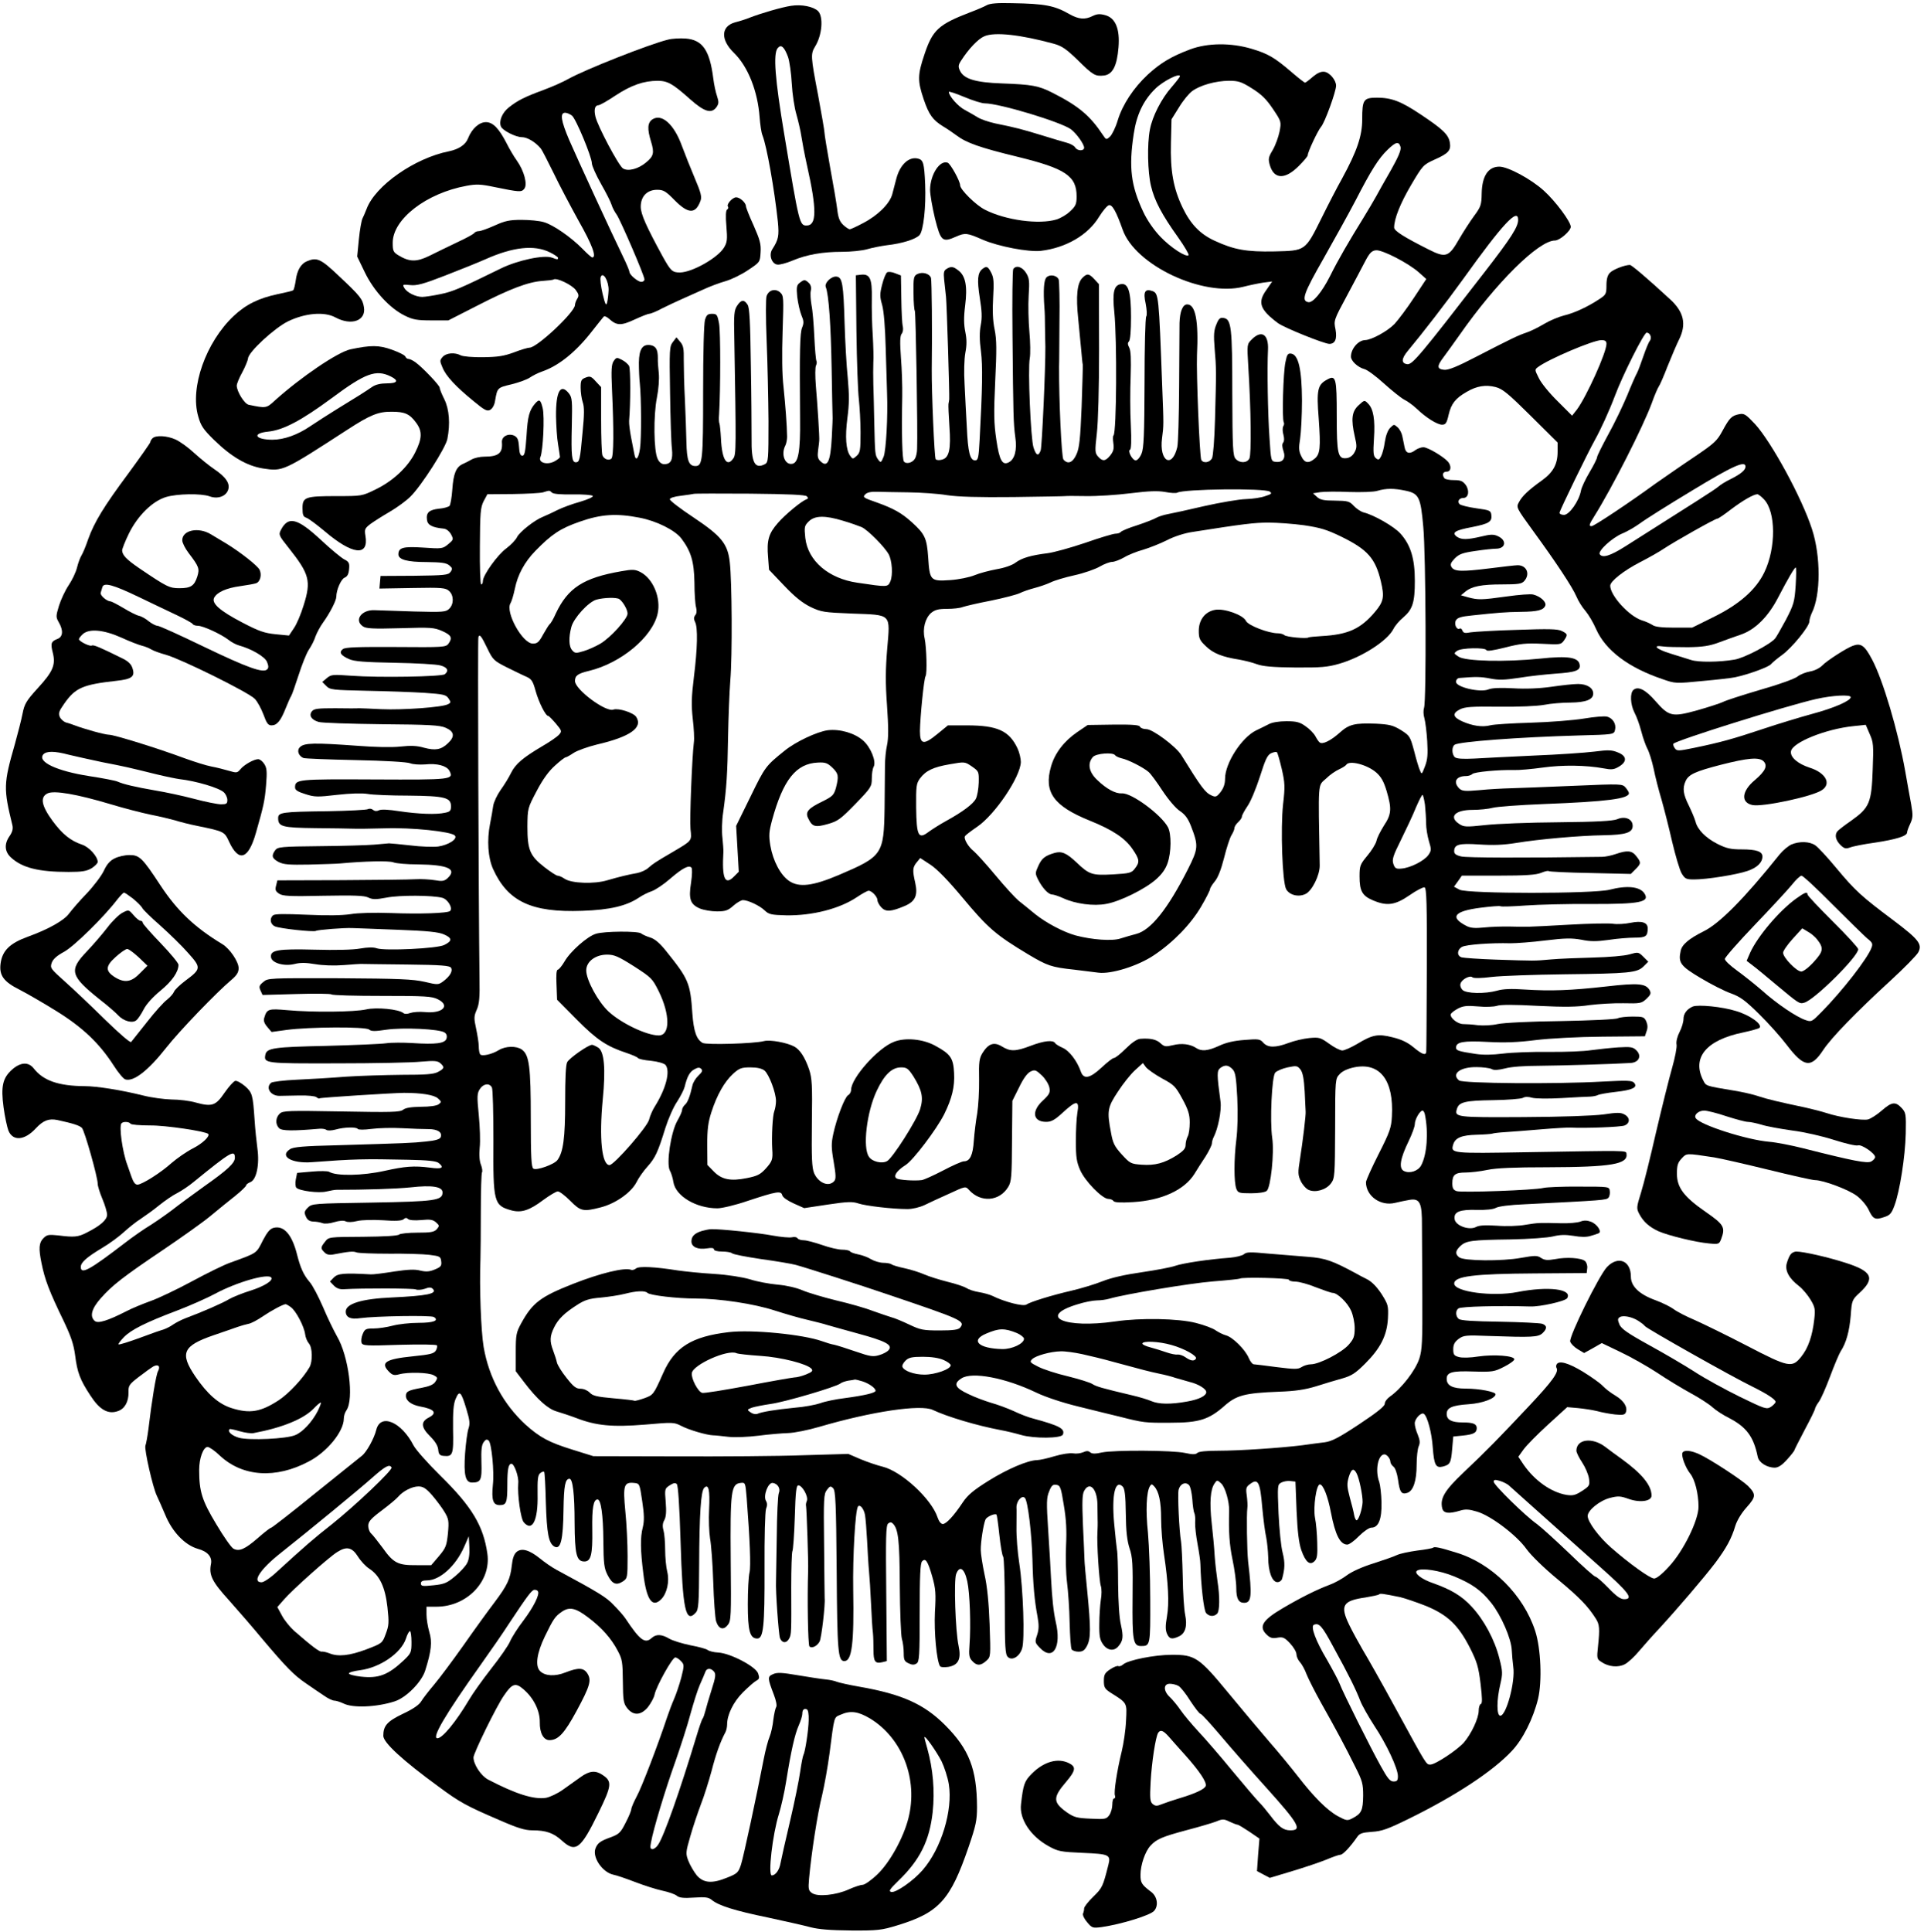 <?xml version="1.0" standalone="no"?>
<!DOCTYPE svg PUBLIC "-//W3C//DTD SVG 20010904//EN"
 "http://www.w3.org/TR/2001/REC-SVG-20010904/DTD/svg10.dtd">
<svg version="1.0" xmlns="http://www.w3.org/2000/svg"
 width="1024pt" height="1028pt" viewBox="0 0 1024 1028"
 preserveAspectRatio="xMidYMid meet">
<g transform="translate(0,1028) scale(0.1,-0.1)"
fill="#000000" stroke="none">
<path d="M5251 10252 c-14 -8 -54 -25 -89 -38 -166 -64 -198 -93 -241 -221
-38 -112 -38 -143 -5 -241 28 -83 49 -111 104 -145 19 -11 51 -33 70 -47 53
-40 122 -65 328 -115 253 -62 312 -102 312 -210 0 -41 -5 -52 -34 -79 -18 -18
-51 -37 -73 -44 -94 -28 -271 -4 -381 52 -48 24 -132 107 -132 130 0 22 -51
114 -66 120 -42 16 -93 -63 -94 -144 0 -25 12 -93 26 -152 31 -122 39 -130
113 -97 48 21 58 20 142 -17 84 -36 243 -66 308 -59 135 16 253 85 311 182 20
32 43 59 52 61 18 4 39 -34 73 -130 66 -189 426 -359 643 -304 31 8 79 18 105
22 l48 6 -31 -45 c-48 -66 -35 -104 61 -176 31 -24 247 -111 274 -111 31 0 42
26 33 77 -10 47 -9 50 60 178 38 72 83 155 98 185 23 44 35 56 57 58 33 4 173
-68 229 -118 l39 -35 -66 -100 c-36 -55 -83 -117 -103 -139 -38 -39 -122 -85
-157 -86 -36 -1 -75 -46 -75 -88 0 -23 37 -57 71 -66 15 -3 62 -38 105 -77 42
-38 91 -77 108 -86 17 -8 47 -30 66 -48 51 -49 110 -85 135 -85 19 0 25 8 35
53 14 59 36 87 95 121 54 32 102 40 156 26 37 -10 67 -35 187 -154 l142 -141
0 -49 c0 -67 -24 -110 -84 -153 -71 -51 -105 -83 -122 -116 -15 -27 -13 -30
74 -150 124 -170 210 -300 232 -351 10 -24 31 -58 48 -77 16 -19 42 -62 57
-97 50 -113 172 -205 353 -266 68 -24 71 -24 213 -10 79 7 157 16 174 20 68
14 181 55 191 70 7 8 33 30 58 48 52 37 146 152 146 179 0 10 6 30 13 45 48
96 48 302 1 446 -54 167 -215 462 -303 559 -49 52 -58 58 -84 53 -41 -8 -52
-20 -89 -88 -29 -54 -43 -67 -151 -140 -66 -44 -159 -109 -208 -143 -137 -100
-325 -225 -338 -225 -16 0 -14 8 15 54 94 150 259 475 305 600 15 43 33 83 38
90 5 6 26 54 46 106 21 52 48 116 61 142 41 82 27 148 -48 216 -116 107 -204
182 -213 182 -28 0 -89 -24 -106 -41 -13 -13 -19 -33 -19 -68 0 -45 -3 -50
-38 -73 -62 -41 -133 -74 -188 -87 -28 -7 -76 -27 -106 -45 -30 -18 -72 -39
-94 -46 -44 -15 -74 -29 -268 -129 -102 -53 -147 -71 -170 -69 -39 4 -39 20
-3 67 15 20 53 73 85 118 195 279 421 503 508 503 25 0 84 51 84 73 0 27 -81
136 -143 192 -68 62 -191 128 -237 128 -59 0 -92 -49 -94 -142 -1 -61 -4 -71
-41 -121 -22 -30 -58 -86 -80 -124 -54 -94 -70 -100 -161 -54 -131 66 -184 99
-184 117 0 47 33 129 90 226 62 105 65 108 124 135 77 34 90 50 82 94 -8 41
-39 70 -158 149 -102 68 -152 87 -229 87 -72 0 -79 -10 -79 -115 0 -88 -27
-168 -107 -315 -26 -46 -75 -141 -109 -210 -88 -177 -85 -174 -251 -178 -150
-3 -215 9 -319 57 -78 36 -128 89 -170 176 -49 102 -66 195 -62 345 l3 125 40
64 c21 35 53 74 70 86 41 31 126 55 196 55 50 0 66 -5 123 -41 51 -32 76 -57
111 -109 45 -67 45 -68 35 -121 -6 -29 -22 -73 -36 -97 -24 -40 -25 -48 -15
-83 23 -75 82 -75 155 -1 25 25 46 50 46 55 0 18 54 132 71 152 20 22 80 188
80 219 0 30 -35 71 -63 74 -18 2 -37 -7 -61 -27 -19 -17 -38 -31 -41 -31 -4 0
-37 26 -74 58 -89 76 -123 96 -210 122 -110 33 -235 32 -328 -3 -101 -38 -157
-72 -225 -134 -76 -71 -134 -159 -160 -243 -11 -38 -30 -76 -41 -87 -20 -18
-21 -17 -37 7 -69 104 -129 155 -269 226 -75 38 -109 44 -271 50 -140 5 -202
24 -222 68 -10 21 -9 30 6 53 41 64 91 116 124 130 56 24 194 8 370 -40 43
-12 66 -28 125 -85 84 -83 95 -89 142 -84 46 6 69 51 77 150 8 98 -16 156 -70
171 -29 8 -44 7 -67 -4 -41 -21 -75 -18 -123 9 -81 46 -129 56 -307 59 -77 2
-116 -1 -135 -11z m1029 -378 c0 -3 -20 -29 -44 -57 -54 -61 -103 -156 -116
-227 -15 -77 -12 -226 6 -300 18 -77 58 -153 144 -273 34 -48 59 -91 56 -95
-13 -13 -96 41 -151 99 -34 36 -69 86 -90 131 -66 140 -78 237 -51 415 15 102
51 178 114 240 41 41 132 87 132 67z m-1039 -144 c78 0 405 -99 459 -138 29
-22 70 -79 70 -98 0 -19 -37 -18 -48 2 -5 8 -24 19 -43 24 -19 5 -79 23 -134
40 -105 32 -138 41 -247 63 -37 8 -80 23 -95 33 -16 10 -46 27 -68 39 -35 18
-85 74 -85 96 0 4 37 -8 82 -27 45 -19 94 -34 109 -34z m2213 -232 c4 -16 -11
-52 -51 -123 -32 -55 -67 -118 -79 -140 -12 -22 -44 -76 -71 -120 -72 -116
-132 -219 -174 -304 -44 -87 -92 -144 -116 -139 -39 7 -24 48 80 230 57 101
135 241 172 312 83 161 122 223 170 269 44 43 60 46 69 15z m626 -388 c0 -37
-36 -94 -177 -276 -345 -446 -386 -495 -413 -492 -33 4 -32 29 2 70 80 96 206
259 296 384 210 293 292 381 292 314z m704 -616 c4 -9 2 -22 -4 -29 -6 -7 -21
-44 -34 -82 -13 -38 -28 -78 -34 -89 -6 -10 -30 -64 -52 -119 -23 -55 -68
-149 -101 -208 -32 -59 -59 -113 -59 -120 0 -7 -18 -43 -40 -80 -22 -37 -43
-81 -46 -99 -10 -54 -62 -128 -90 -128 -13 0 -24 5 -24 11 0 11 149 317 189
389 30 53 78 159 105 231 43 115 156 339 170 339 8 0 17 -7 20 -16z m-234 -44
c0 -46 -106 -280 -157 -349 l-26 -33 -77 77 c-43 42 -88 97 -100 123 -22 44
-23 45 -4 59 56 42 293 143 337 143 20 0 27 -5 27 -20z m740 -653 c0 -19 -26
-40 -80 -67 -25 -12 -54 -30 -65 -40 -17 -15 -124 -83 -494 -317 -82 -52 -123
-64 -137 -42 -10 17 64 86 120 110 28 11 71 37 96 55 25 19 149 97 275 173
219 133 285 162 285 128z m98 -174 c64 -66 65 -259 2 -389 -45 -93 -134 -171
-273 -239 l-111 -55 -96 0 c-64 0 -102 4 -115 14 -11 7 -36 19 -57 25 -68 22
-168 132 -168 184 0 24 71 80 160 126 47 24 103 56 125 71 57 38 273 160 285
160 5 0 39 23 75 51 60 45 116 78 138 79 5 0 21 -12 35 -27z m169 -458 c-6
-88 -10 -102 -52 -183 -26 -48 -51 -92 -57 -99 -26 -32 -166 -105 -216 -113
-81 -14 -193 -15 -232 -2 -19 6 -68 21 -109 34 -76 23 -100 47 -40 38 19 -3
79 -4 134 -4 77 1 114 7 160 24 33 12 87 32 120 43 76 26 146 95 199 198 53
102 87 159 93 159 4 0 3 -43 0 -95z"/>
<path d="M4210 10249 c-48 -7 -161 -40 -220 -63 -19 -8 -54 -19 -78 -25 -75
-21 -78 -92 -6 -162 75 -73 127 -204 137 -344 3 -38 9 -81 15 -95 23 -57 64
-290 82 -460 7 -75 4 -94 -30 -147 -19 -30 -3 -77 27 -81 13 -2 49 8 80 21 76
32 160 47 264 47 47 0 108 6 135 14 27 8 74 17 104 21 81 9 154 32 174 54 21
23 35 150 30 271 -5 113 -10 129 -38 136 -48 12 -95 -31 -115 -105 -6 -25 -17
-63 -22 -84 -13 -50 -76 -113 -155 -154 -34 -18 -66 -33 -71 -33 -6 0 -21 10
-35 23 -19 18 -27 38 -32 83 -4 32 -21 133 -38 224 -16 91 -30 174 -30 185 0
11 -16 100 -34 199 -40 208 -40 219 -15 260 37 61 44 157 15 187 -25 24 -88
37 -144 28z m-16 -272 c8 -23 17 -87 20 -142 3 -55 14 -129 25 -165 10 -36 22
-87 26 -115 4 -27 17 -97 30 -155 53 -236 52 -320 -2 -320 -38 0 -40 10 -119
485 -49 293 -60 429 -35 459 18 22 35 7 55 -47z"/>
<path d="M3555 10069 c-99 -24 -443 -160 -530 -209 -28 -16 -87 -42 -133 -59
-100 -37 -136 -55 -183 -92 -36 -28 -55 -73 -43 -102 8 -21 78 -57 112 -57 28
0 72 -26 100 -60 7 -8 37 -67 68 -130 30 -63 91 -178 134 -256 71 -125 97
-194 72 -194 -4 0 -28 21 -52 46 -61 62 -156 128 -206 142 -23 7 -76 12 -118
12 -64 0 -88 -5 -143 -30 -36 -16 -74 -30 -84 -30 -10 0 -20 -4 -24 -9 -3 -6
-45 -29 -93 -51 -48 -23 -114 -55 -148 -72 -68 -33 -105 -32 -163 3 -28 17
-31 24 -31 67 0 126 179 264 392 303 53 10 77 9 148 -6 137 -28 145 -28 160
-10 19 22 0 95 -39 150 -16 22 -40 63 -54 91 -41 80 -73 114 -111 114 -36 0
-75 -35 -95 -86 -13 -34 -49 -58 -101 -69 -183 -36 -393 -183 -439 -307 -7
-18 -17 -41 -22 -51 -5 -10 -14 -59 -19 -110 l-9 -92 41 -85 c48 -99 134 -192
213 -230 42 -21 65 -25 140 -25 l91 0 153 78 c173 89 272 127 348 132 29 2 56
5 60 8 16 10 97 -29 117 -56 17 -23 18 -31 8 -47 -7 -11 -12 -26 -12 -33 0
-38 -202 -227 -241 -227 -9 0 -47 -11 -83 -25 -54 -20 -87 -25 -165 -26 -55
-1 -107 4 -119 10 -32 17 -77 13 -96 -8 -16 -18 -16 -22 -1 -57 18 -45 71
-102 167 -180 57 -47 70 -54 87 -45 12 7 23 26 26 49 12 69 12 69 88 87 40 10
84 26 99 37 15 10 44 25 66 32 88 31 179 105 264 215 29 36 55 70 60 75 4 6
17 1 30 -11 40 -36 63 -37 134 -4 37 17 72 31 79 31 7 0 38 12 67 28 30 15 77
37 104 49 27 12 78 35 114 51 36 17 90 37 122 46 31 9 85 35 120 59 63 42 63
42 66 95 3 43 -4 67 -37 142 -23 50 -41 96 -41 103 0 18 -32 47 -52 47 -19 0
-52 -36 -44 -49 4 -5 2 -13 -4 -16 -7 -4 -9 -35 -4 -89 6 -71 4 -86 -13 -114
-34 -55 -169 -131 -234 -132 -41 0 -49 8 -91 83 -89 163 -118 228 -118 267 0
55 34 90 87 90 34 0 46 -7 93 -55 73 -74 112 -75 138 -4 8 21 3 43 -30 120
-22 52 -53 130 -69 173 -42 116 -108 174 -158 140 -25 -18 -27 -50 -6 -118 18
-59 14 -77 -26 -110 -41 -35 -97 -50 -124 -32 -23 15 -134 224 -146 275 -9 38
-3 61 16 61 7 0 48 23 91 52 84 55 150 78 224 78 53 0 80 -15 174 -99 76 -67
113 -78 140 -40 12 18 12 27 2 58 -7 20 -16 62 -20 95 -19 149 -57 204 -147
211 -30 2 -72 0 -94 -6z m-511 -404 c21 -16 105 -218 106 -254 0 -13 22 -62
49 -110 27 -47 52 -97 56 -111 4 -14 16 -37 27 -52 21 -31 148 -325 148 -345
0 -7 -8 -13 -17 -13 -18 0 -63 38 -63 53 0 6 -15 42 -34 81 -60 123 -246 527
-287 622 -43 101 -50 144 -21 144 9 0 25 -7 36 -15z m-119 -727 c25 -12 45
-26 45 -30 0 -10 -3 -10 -32 1 -43 16 -184 -14 -273 -58 -212 -104 -255 -123
-320 -136 -38 -8 -83 -15 -98 -15 -35 0 -83 24 -96 49 -10 17 -7 18 32 14 34
-4 69 5 187 51 80 31 177 70 215 87 146 65 258 77 340 37z m314 -202 c-1 -22
-4 -52 -8 -66 -5 -20 -10 -11 -24 47 -9 39 -14 79 -10 89 12 31 43 -21 42 -70z"/>
<path d="M1634 8890 c-32 -13 -53 -48 -60 -102 -4 -27 -10 -51 -14 -53 -4 -3
-41 -12 -81 -20 -103 -22 -170 -55 -236 -117 -147 -139 -233 -380 -188 -534
14 -50 27 -69 83 -124 93 -91 175 -139 262 -153 106 -16 106 -16 450 207 120
78 164 96 235 95 69 0 95 -11 130 -59 33 -45 32 -83 -5 -157 -39 -79 -120
-154 -212 -198 -71 -35 -74 -35 -205 -35 -168 0 -183 -5 -183 -64 0 -36 4 -46
20 -51 12 -4 55 -36 98 -72 148 -126 236 -136 217 -24 -6 34 -3 40 27 63 18
13 65 43 103 65 39 23 87 58 109 80 59 58 188 260 197 307 16 81 10 158 -16
211 -14 28 -25 55 -25 62 0 12 -91 108 -130 136 -13 9 -29 17 -36 17 -7 0 -14
6 -17 13 -2 7 -35 23 -71 36 -70 25 -111 25 -221 2 -68 -15 -263 -147 -403
-273 -44 -41 -47 -41 -138 -22 -23 4 -64 71 -64 102 0 9 13 42 30 72 16 30 29
63 30 72 0 33 141 163 213 198 91 44 193 53 252 21 85 -46 164 -18 152 54 -7
44 -19 59 -135 168 -95 90 -115 99 -168 77z m445 -613 c45 -22 37 -37 -19 -37
-33 0 -60 -6 -78 -18 -36 -25 -90 -59 -187 -118 -44 -27 -109 -69 -145 -93
-66 -45 -139 -71 -200 -71 -92 0 -111 34 -24 43 82 8 179 60 339 178 180 134
236 154 314 116z"/>
<path d="M5038 8849 c-14 -8 -17 -19 -13 -57 3 -26 7 -67 10 -92 4 -39 19
-517 17 -545 -1 -5 -2 -17 -4 -25 -1 -8 1 -61 5 -118 9 -122 -1 -169 -40 -178
-13 -4 -28 -3 -33 2 -7 8 -22 360 -21 479 3 206 0 471 -4 486 -8 24 -47 34
-74 20 -18 -10 -20 -20 -19 -101 0 -50 4 -92 7 -94 5 -4 16 -649 12 -734 0
-19 -5 -42 -11 -52 -12 -22 -46 -32 -59 -16 -9 11 -13 145 -9 346 1 52 -2 145
-7 207 -6 83 -5 116 4 127 7 8 9 25 6 39 -4 14 -7 80 -8 148 l-2 123 -31 12
c-16 7 -36 9 -42 5 -7 -4 -19 -33 -27 -65 -13 -51 -13 -64 0 -109 9 -33 16
-118 19 -232 3 -99 6 -205 7 -235 5 -126 -5 -306 -18 -340 -14 -33 -15 -34
-29 -16 -17 24 -17 27 -21 196 -1 74 -4 167 -5 205 -1 39 -1 90 0 115 2 25 0
90 -3 145 -4 55 -6 143 -5 196 2 107 -10 133 -59 127 l-26 -3 3 -295 c2 -162
8 -326 13 -365 4 -38 9 -118 9 -176 0 -95 -2 -108 -21 -125 -20 -18 -21 -18
-34 0 -23 31 -28 102 -15 202 10 74 10 122 2 212 -7 65 -14 196 -17 292 -6
208 -12 244 -42 248 -28 4 -67 -34 -58 -56 16 -40 27 -204 31 -432 2 -135 5
-249 5 -255 1 -5 -1 -56 -4 -111 -7 -132 -23 -166 -62 -127 -13 12 -15 27 -11
57 3 23 6 46 6 51 2 16 -9 191 -18 293 -4 51 -4 99 1 107 4 9 5 20 2 25 -3 5
-8 63 -11 127 -3 65 -9 141 -15 169 -5 29 -7 63 -4 76 4 17 1 31 -10 42 -20
19 -25 20 -49 1 -16 -12 -18 -23 -13 -75 4 -33 14 -77 22 -97 13 -30 14 -42 4
-66 -12 -29 -14 -121 -11 -485 2 -173 -9 -234 -41 -240 -40 -8 -62 51 -37 98
5 10 9 31 9 46 -1 64 -9 165 -19 264 -8 67 -9 173 -5 295 6 183 6 191 -13 209
-25 22 -60 14 -72 -19 -5 -12 -5 -115 0 -236 5 -118 9 -312 10 -431 0 -205 -1
-218 -19 -228 -54 -28 -73 8 -71 139 0 53 -1 229 -4 392 -3 226 -7 301 -17
317 -18 29 -35 28 -56 -5 -16 -24 -18 -47 -15 -173 10 -582 10 -618 -5 -639
-34 -50 -61 -7 -66 105 -2 39 -6 75 -8 80 -3 5 -4 27 -2 49 8 136 8 438 0 483
-9 48 -12 52 -38 52 -22 0 -29 -6 -37 -32 -6 -20 -10 -177 -10 -384 0 -364 -3
-394 -41 -394 -35 0 -46 29 -48 129 -1 53 -5 155 -8 226 -4 72 -6 164 -6 206
1 63 -2 81 -19 100 l-20 24 -19 -25 c-18 -23 -19 -39 -15 -270 2 -135 6 -269
10 -298 6 -59 -5 -82 -41 -82 -14 0 -27 10 -35 28 -21 41 -23 231 -4 326 9 46
13 99 10 130 -3 28 -6 64 -5 80 0 46 -10 63 -37 69 -44 8 -63 -19 -64 -93 0
-36 2 -85 5 -110 8 -76 9 -292 1 -347 -8 -55 -23 -70 -30 -30 -2 12 -10 51
-17 87 -7 36 -12 76 -11 90 8 94 8 278 0 292 -5 10 -22 25 -38 33 -27 14 -30
14 -44 -6 -12 -18 -14 -46 -9 -153 10 -217 9 -354 -3 -366 -13 -13 -40 -4 -48
17 -4 9 -7 94 -7 189 l0 174 -28 30 c-24 27 -31 30 -54 21 -24 -9 -27 -16 -27
-54 0 -24 5 -59 11 -77 9 -25 9 -64 -1 -163 -13 -145 -16 -157 -36 -157 -21 0
-25 34 -21 193 3 134 2 151 -15 173 -45 57 -70 12 -69 -121 1 -49 5 -117 11
-150 5 -33 10 -63 10 -67 0 -4 -14 -15 -31 -24 -40 -20 -86 -5 -73 24 14 33
23 216 12 260 -11 46 -18 50 -40 25 -31 -36 -40 -68 -46 -172 -6 -85 -10 -106
-22 -106 -11 0 -16 13 -18 48 -3 39 -8 50 -26 59 -32 14 -67 -5 -65 -35 5 -58
-18 -77 -94 -77 -23 0 -53 -7 -67 -15 -14 -8 -35 -19 -47 -24 -36 -16 -50 -51
-56 -135 -3 -43 -10 -83 -15 -88 -6 -6 -31 -13 -56 -15 -53 -6 -69 -21 -64
-59 3 -28 28 -41 88 -47 15 -1 30 -13 40 -30 14 -27 14 -29 -15 -53 -29 -24
-33 -25 -133 -18 -107 7 -132 0 -132 -36 0 -28 47 -41 151 -41 77 -1 103 -4
119 -17 18 -15 19 -19 7 -36 -12 -16 -30 -18 -193 -20 l-179 -1 -3 -33 -3 -34
175 3 c159 3 177 1 196 -16 25 -23 26 -69 1 -94 -18 -18 -32 -19 -188 -15 -92
3 -187 6 -210 7 -69 3 -110 -53 -62 -86 17 -12 52 -14 198 -10 164 5 180 4
224 -15 49 -22 56 -36 33 -68 -14 -18 -27 -19 -279 -17 -203 1 -269 -1 -282
-11 -23 -17 -12 -34 34 -54 28 -12 83 -16 241 -19 113 -2 222 -8 243 -14 38
-10 47 -28 24 -47 -16 -13 -351 -19 -497 -8 -98 7 -107 7 -130 -12 l-25 -21
21 -21 c20 -21 33 -22 215 -26 107 -2 245 -7 308 -11 101 -7 115 -10 128 -30
13 -19 13 -23 -4 -31 -30 -16 -241 -31 -353 -26 -58 3 -112 5 -120 5 -8 -1
-65 -1 -126 0 -91 0 -113 -2 -124 -16 -18 -22 -3 -46 36 -57 16 -5 166 -10
334 -12 254 -2 311 -5 342 -19 46 -20 50 -47 11 -83 -36 -34 -66 -39 -127 -23
-37 11 -71 12 -126 6 -45 -5 -136 -3 -225 4 -234 17 -286 16 -309 -7 -18 -17
-8 -47 19 -58 9 -3 134 -8 278 -11 151 -3 274 -10 290 -17 15 -6 50 -8 79 -6
64 7 114 -7 129 -33 25 -48 16 -49 -401 -47 -409 2 -420 1 -420 -43 0 -13 15
-23 55 -35 49 -16 65 -16 168 -4 70 8 133 10 163 5 27 -5 126 -9 219 -9 192
-2 225 -10 225 -57 0 -23 -5 -29 -31 -34 -47 -11 -143 -7 -244 8 -58 9 -96 11
-108 5 -12 -6 -23 -5 -32 2 -8 7 -20 8 -27 4 -6 -4 -102 -9 -213 -11 -246 -3
-265 -6 -265 -37 0 -45 21 -51 199 -53 91 -1 182 -2 201 -3 19 -1 95 0 169 2
141 5 350 -17 371 -38 18 -18 -33 -51 -89 -59 -26 -3 -92 -1 -147 6 -54 6
-106 11 -114 11 -8 -1 -44 -4 -80 -7 -36 -3 -166 -7 -289 -8 -206 -2 -224 -4
-237 -22 -21 -29 -17 -43 18 -62 27 -14 56 -16 163 -14 72 2 146 4 165 6 130
12 259 15 283 6 15 -6 73 -11 130 -11 163 -2 212 -25 157 -75 -16 -14 -28 -16
-67 -9 -26 4 -72 7 -102 5 -29 -2 -207 -4 -394 -5 l-341 -1 -7 -28 c-6 -23 -3
-30 16 -43 20 -13 56 -15 235 -11 166 3 218 1 239 -9 23 -11 39 -12 97 -1 71
14 246 13 298 -1 29 -8 57 -55 41 -70 -11 -12 -163 -17 -315 -11 -88 3 -173 1
-215 -6 -47 -7 -124 -8 -234 -3 -116 5 -168 5 -178 -3 -20 -17 -15 -48 10 -59
27 -12 207 -31 218 -24 10 6 150 17 194 15 17 0 125 -5 240 -9 161 -6 219 -12
248 -25 44 -19 44 -35 1 -56 -36 -19 -315 -32 -358 -18 -19 7 -49 6 -90 -1
-37 -7 -132 -9 -241 -6 -197 5 -238 -2 -233 -40 4 -31 70 -50 126 -36 31 8 61
7 109 -1 41 -7 100 -9 152 -5 47 4 93 7 101 6 8 0 115 -2 238 -3 182 -2 225
-6 232 -17 11 -18 -6 -46 -42 -73 -25 -18 -28 -19 -99 -2 -62 14 -135 17 -454
19 -374 1 -380 1 -404 -20 -22 -18 -24 -25 -15 -45 l11 -24 179 5 c99 3 183 2
188 -2 6 -5 127 -8 270 -8 228 0 265 -2 296 -18 68 -34 25 -77 -68 -68 -30 3
-65 0 -79 -5 -16 -6 -30 -6 -37 0 -24 20 -142 32 -198 19 -63 -14 -285 -16
-418 -4 -102 9 -110 7 -124 -41 -5 -14 0 -29 16 -48 l23 -27 80 11 c118 16
420 18 439 2 12 -10 31 -10 91 -1 88 13 286 4 311 -15 11 -7 14 -19 10 -32 -8
-26 -56 -32 -181 -24 -49 3 -112 3 -140 -1 -27 -4 -171 -10 -320 -14 -277 -6
-316 -11 -323 -47 -9 -46 -2 -47 382 -46 198 0 399 4 446 9 71 6 88 5 103 -8
24 -21 22 -29 -13 -47 -22 -12 -66 -15 -192 -15 -90 -1 -224 -5 -298 -10 -74
-6 -191 -13 -260 -16 -69 -3 -131 -11 -137 -16 -32 -26 -3 -71 45 -70 15 0 62
1 105 2 43 1 84 -3 91 -9 7 -6 15 -9 17 -6 5 4 381 28 449 29 93 0 160 -11
180 -29 20 -18 20 -20 4 -32 -11 -8 -48 -13 -93 -13 -52 -1 -82 -5 -96 -16
-17 -13 -63 -14 -329 -9 -281 5 -310 4 -327 -11 -23 -21 -25 -57 -4 -78 15
-15 76 -15 215 -3 14 1 30 -1 37 -6 6 -5 29 -4 50 2 46 13 110 14 117 3 3 -5
35 -5 72 0 37 5 111 7 163 4 53 -3 117 -5 142 -5 48 0 74 -17 64 -43 -4 -11
-28 -18 -78 -23 -75 -8 -106 -9 -477 -20 -173 -4 -230 -9 -247 -21 -58 -37 8
-77 116 -69 226 17 277 18 512 13 105 -2 151 -7 163 -17 32 -26 18 -34 -46
-25 -85 11 -133 7 -241 -17 -117 -26 -257 -29 -296 -5 -7 4 -48 5 -91 1 l-79
-7 -7 -35 c-4 -19 -2 -39 3 -44 17 -17 120 -30 160 -20 21 5 45 9 53 9 157 0
315 5 395 13 115 13 170 4 170 -27 0 -43 -40 -48 -377 -54 -311 -5 -318 -5
-340 -27 -19 -19 -20 -26 -10 -48 8 -18 20 -25 39 -26 16 0 37 -4 48 -8 12 -5
39 -3 64 5 27 8 50 10 61 4 10 -5 34 -5 61 2 25 6 84 7 138 4 65 -5 98 -3 108
5 10 9 17 9 24 2 7 -7 35 -9 70 -6 48 5 63 2 79 -12 19 -17 19 -19 4 -37 -14
-15 -32 -18 -104 -18 -47 0 -91 -5 -96 -10 -7 -7 -81 -11 -193 -12 -181 -1
-182 -1 -201 -26 -24 -30 -25 -36 -3 -57 11 -12 26 -15 47 -11 83 16 106 18
123 11 10 -4 88 -7 173 -7 85 1 182 -2 215 -6 56 -7 60 -9 63 -35 3 -23 -2
-30 -34 -43 -29 -12 -46 -13 -77 -6 -29 8 -66 6 -141 -5 -55 -9 -111 -16 -123
-15 -143 8 -174 5 -196 -16 l-21 -22 21 -22 c15 -15 32 -21 55 -19 97 6 365 5
380 -1 9 -4 30 -3 48 3 23 9 34 9 43 0 26 -26 -29 -37 -218 -46 -160 -7 -245
-33 -245 -75 0 -31 26 -43 77 -35 81 11 377 16 392 6 29 -19 -2 -31 -82 -31
-45 0 -107 -7 -137 -15 -30 -8 -76 -15 -101 -15 -42 0 -48 -3 -59 -30 -7 -16
-9 -37 -6 -46 6 -16 25 -17 201 -11 112 3 197 2 200 -3 3 -5 0 -18 -6 -28 -10
-16 -32 -21 -121 -30 -148 -15 -176 -34 -127 -83 17 -17 27 -20 53 -13 47 13
158 10 184 -5 21 -11 22 -14 9 -34 -10 -16 -32 -25 -74 -33 -70 -13 -83 -19
-83 -43 0 -26 29 -47 75 -56 78 -14 94 -35 45 -60 -42 -22 -39 -52 9 -99 26
-26 41 -50 43 -70 2 -25 8 -32 28 -34 50 -5 54 6 51 142 -1 94 2 134 14 162
20 47 29 39 57 -55 18 -59 20 -78 11 -104 -6 -18 -14 -77 -18 -132 -8 -115 2
-155 37 -155 47 0 53 13 50 107 -2 66 1 93 12 108 11 15 17 17 27 8 15 -15 30
-164 22 -235 -8 -81 1 -108 36 -108 36 0 41 12 41 110 0 82 6 110 22 110 15 0
40 -70 36 -104 -5 -59 13 -191 30 -208 45 -52 76 11 73 148 -1 81 1 103 14
114 8 7 18 10 21 7 3 -3 7 -76 9 -162 5 -167 15 -219 46 -236 33 -17 46 36 48
196 2 130 9 165 32 165 17 0 27 -80 27 -233 1 -169 10 -207 52 -207 35 0 44
37 42 168 -2 117 6 162 28 162 18 0 30 -80 31 -219 1 -123 4 -148 23 -184 24
-47 46 -56 81 -33 24 16 25 20 25 134 0 64 -5 172 -12 239 -13 138 -8 156 46
151 30 -3 30 -3 44 -98 11 -72 11 -105 3 -138 -14 -54 -13 -121 3 -248 17
-140 48 -182 95 -135 31 31 45 96 32 147 -6 24 -11 76 -11 116 0 40 -4 87 -9
104 -6 21 -5 38 5 55 9 17 11 45 7 95 -6 70 -5 72 21 89 20 13 30 15 38 7 7
-7 14 -113 20 -304 11 -364 27 -440 81 -380 15 16 17 50 18 253 1 270 9 393
27 411 23 23 31 -10 26 -114 -3 -54 0 -123 5 -155 6 -31 14 -136 17 -232 3
-97 10 -190 15 -208 13 -42 39 -51 62 -21 18 21 19 44 16 348 -3 363 2 402 52
408 26 3 26 2 33 -80 17 -221 23 -364 15 -397 -5 -20 -9 -96 -9 -169 0 -140
11 -182 50 -182 33 0 40 62 39 371 -1 172 3 304 8 319 7 17 7 30 0 42 -17 26
11 100 36 96 27 -4 42 -31 32 -54 -5 -11 -10 -116 -11 -234 -2 -118 -4 -224
-4 -235 -3 -49 14 -282 21 -302 10 -28 35 -30 49 -3 12 22 12 31 11 274 0 98
3 184 6 190 4 6 10 88 13 181 4 139 8 170 19 170 21 0 55 -61 45 -83 -4 -9 -6
-21 -4 -27 3 -13 13 -300 11 -345 -5 -142 -1 -394 7 -402 12 -12 41 1 54 26
10 17 31 198 27 231 0 6 -2 132 -3 281 -3 249 -2 273 15 295 16 21 20 22 33 9
13 -13 16 -76 19 -440 3 -432 7 -480 41 -480 40 0 52 93 47 380 -3 177 11 419
25 442 10 15 32 -11 38 -45 3 -18 8 -79 11 -137 3 -58 7 -130 10 -160 3 -30 8
-109 11 -175 3 -66 7 -136 10 -155 2 -19 3 -60 3 -92 0 -61 9 -73 47 -64 l24
6 -3 360 c-3 299 -2 362 10 372 10 8 17 8 25 0 29 -29 36 -87 37 -331 1 -136
6 -264 11 -282 6 -19 10 -53 10 -77 0 -36 4 -44 26 -54 18 -9 30 -9 42 -1 15
9 17 38 17 271 0 195 3 264 13 273 18 19 30 2 54 -82 18 -64 20 -90 14 -189
-5 -107 9 -257 27 -287 4 -6 22 -7 44 -4 54 9 70 42 55 112 -17 78 -26 348
-13 382 18 48 44 31 59 -38 14 -62 20 -234 12 -341 -4 -51 -2 -66 14 -83 24
-27 46 -27 76 1 23 21 23 22 17 194 -4 113 -13 204 -27 265 -11 52 -20 110
-20 129 -1 41 14 138 25 163 6 15 51 35 59 26 2 -2 9 -51 15 -108 6 -57 15
-109 20 -115 5 -6 9 -125 9 -265 0 -216 2 -256 16 -269 22 -22 62 1 76 45 15
45 6 318 -15 453 -9 58 -16 143 -15 190 0 47 1 96 0 109 0 34 30 66 45 49 16
-18 36 -188 40 -328 3 -131 11 -219 27 -303 8 -45 8 -67 -2 -98 -13 -38 -12
-41 15 -69 69 -72 116 4 84 139 -12 54 -19 121 -25 231 -2 47 -9 162 -15 255
-10 150 -9 175 5 208 12 31 20 38 38 35 21 -3 25 -13 40 -108 13 -77 16 -134
12 -215 -3 -60 -1 -148 5 -195 6 -47 13 -144 14 -215 2 -72 6 -136 11 -143 4
-6 20 -12 36 -12 23 0 33 7 46 32 20 39 20 93 1 288 -8 80 -15 156 -15 170 0
14 -4 96 -8 183 -5 123 -4 163 6 182 29 54 69 13 71 -70 0 -22 1 -58 1 -80 1
-22 0 -53 -1 -70 -4 -54 9 -259 18 -285 5 -14 5 -48 0 -75 -4 -28 -8 -85 -8
-128 -1 -64 3 -84 20 -108 23 -33 58 -38 81 -11 26 30 28 52 14 115 -9 38 -14
122 -15 219 0 87 -3 168 -6 180 -2 13 -9 76 -15 141 -14 154 6 236 46 195 10
-10 15 -47 16 -143 1 -96 7 -144 20 -185 16 -47 18 -83 16 -265 -2 -225 3
-255 45 -255 49 0 50 2 49 249 0 126 -6 286 -12 353 -13 120 -8 218 10 248 8
13 11 13 23 0 25 -27 37 -81 37 -174 0 -50 7 -134 15 -186 23 -153 29 -261 16
-333 -9 -50 -8 -72 0 -91 13 -29 26 -32 63 -15 35 16 46 55 34 115 -6 27 -12
119 -13 204 -2 85 -6 169 -9 185 -10 58 -19 252 -13 277 8 31 36 44 55 25 8
-8 15 -41 18 -76 2 -34 7 -67 11 -74 3 -6 6 -29 4 -50 -1 -21 5 -73 13 -115 8
-43 15 -90 15 -107 3 -113 18 -244 30 -259 16 -19 42 -21 59 -4 14 14 15 91 2
173 -5 33 -12 94 -15 135 -2 41 -10 121 -16 176 -12 108 -7 179 16 210 13 19
14 18 36 -2 21 -22 42 -96 41 -144 -3 -111 1 -179 18 -260 11 -52 20 -120 20
-151 0 -57 12 -79 42 -79 39 0 43 36 21 220 -6 57 -9 250 -4 285 2 11 0 40 -3
65 -6 41 -4 47 20 64 40 29 51 8 62 -124 6 -63 15 -135 21 -160 5 -25 10 -73
11 -108 0 -76 21 -132 49 -132 11 0 22 8 25 18 15 54 16 86 3 138 -9 33 -18
127 -22 211 -6 148 -6 152 15 163 11 6 33 10 48 8 l27 -3 6 -155 c5 -112 12
-170 25 -209 23 -65 46 -84 71 -59 14 14 16 33 14 99 -1 45 -6 104 -12 132
-10 57 7 177 26 177 18 0 43 -65 59 -150 23 -119 49 -170 87 -170 10 0 38 20
62 45 25 25 54 45 66 45 38 0 56 45 54 135 -1 44 -7 93 -12 108 -23 61 -7 147
28 147 12 0 31 -23 31 -38 0 -8 7 -20 16 -27 10 -7 20 -35 25 -70 9 -66 18
-80 49 -70 32 10 50 64 50 149 0 41 5 86 11 99 8 18 7 32 -5 62 -9 20 -16 47
-16 60 0 25 34 60 48 51 19 -12 43 -102 48 -181 7 -91 16 -109 53 -100 39 10
44 19 50 92 l6 68 50 5 c59 6 75 15 75 40 0 22 -19 30 -76 30 -58 0 -84 14
-84 45 0 33 28 46 118 52 73 5 142 31 142 53 0 13 -86 30 -158 30 -71 0 -102
16 -102 52 0 35 29 43 142 39 102 -3 112 -1 163 25 30 15 55 33 55 40 0 19
-108 27 -191 15 -43 -7 -87 -8 -104 -3 -26 7 -30 13 -30 42 0 24 7 38 28 54
27 20 38 21 165 16 227 -8 258 -6 281 14 27 25 26 42 -1 51 -13 4 -114 9 -226
11 -138 2 -208 6 -218 15 -17 14 -18 45 -1 56 15 10 212 15 382 10 52 -2 186
28 196 44 30 49 -100 65 -264 33 -132 -26 -337 1 -337 45 0 39 104 52 430 54
l275 2 3 26 c2 14 -4 31 -12 38 -20 17 -99 22 -159 10 -40 -7 -55 -6 -74 6
-21 14 -32 14 -106 1 -103 -19 -307 -17 -331 3 -22 18 -20 34 7 60 31 28 57
32 268 35 99 2 197 9 225 16 37 9 65 10 109 3 38 -7 69 -7 89 -1 17 5 37 11
43 14 22 6 -5 49 -39 62 -21 8 -38 8 -56 1 -15 -6 -61 -10 -102 -9 -118 3
-121 3 -190 -8 -36 -7 -104 -9 -153 -5 -62 4 -95 2 -111 -7 -37 -19 -110 7
-114 43 -5 38 28 51 120 48 49 -1 86 3 100 11 14 8 76 16 153 19 417 21 435
22 446 35 6 7 9 23 7 36 -3 23 -4 23 -163 23 -88 1 -173 -3 -190 -7 -47 -12
-437 -26 -462 -17 -18 6 -23 16 -23 42 0 45 15 57 71 57 26 0 78 6 116 14 47
10 145 14 318 14 343 1 431 16 422 72 -3 18 12 17 -529 8 -404 -7 -408 -7
-393 42 11 35 45 49 125 51 41 1 78 4 83 6 4 2 35 6 70 8 34 2 121 9 192 15
72 6 141 10 155 9 77 -4 265 3 286 11 31 12 31 43 0 59 -19 11 -40 11 -112 0
-55 -7 -217 -13 -426 -14 -359 -2 -368 -1 -353 45 11 35 44 43 191 45 77 1
149 7 159 12 12 7 29 7 49 1 18 -5 85 -6 156 -2 69 4 139 8 155 8 17 1 35 5
41 9 6 3 48 11 93 16 90 10 119 24 99 48 -10 13 -36 14 -168 7 -246 -14 -746
-10 -764 6 -43 35 6 72 93 71 33 0 69 -5 80 -10 13 -8 34 -6 72 3 32 9 105 14
179 14 111 1 396 9 489 15 45 3 60 38 31 67 -18 18 -30 20 -98 16 -42 -3 -107
-10 -144 -15 -37 -6 -138 -10 -225 -9 -87 1 -196 -3 -243 -9 -56 -7 -104 -8
-145 -2 -92 14 -105 18 -105 34 0 30 39 37 169 30 91 -5 162 -2 256 10 76 9
223 17 355 18 l225 2 9 27 c7 18 6 35 -2 53 -11 23 -17 25 -72 25 -34 0 -69
-4 -79 -9 -10 -6 -145 -12 -302 -15 -166 -2 -306 -9 -338 -16 -31 -7 -76 -9
-105 -6 -28 4 -63 6 -78 6 -30 0 -72 34 -66 53 3 7 20 20 39 30 27 14 48 16
106 11 39 -4 84 -2 100 3 18 7 95 7 218 0 143 -7 211 -6 275 4 47 6 128 11
180 10 90 -2 97 -1 123 23 22 21 26 29 18 45 -20 37 -59 41 -233 21 -188 -21
-292 -25 -434 -16 -68 5 -116 3 -145 -6 -65 -18 -166 -16 -185 4 -9 9 -14 24
-10 34 7 23 51 45 63 33 6 -6 49 -5 104 2 52 6 226 12 386 14 344 4 387 8 421
42 l25 25 -26 26 c-26 26 -28 26 -74 13 -27 -8 -112 -15 -193 -17 -80 -2 -181
-6 -225 -10 -92 -8 -79 -8 -293 -1 -89 3 -171 9 -182 12 -27 8 -25 41 2 56 22
12 153 22 258 19 30 0 114 6 185 15 106 13 141 13 192 4 47 -10 80 -10 145 -1
45 7 108 12 139 12 59 0 69 7 69 50 0 31 -32 41 -91 29 -29 -6 -71 -9 -95 -5
-24 3 -128 1 -231 -5 -233 -13 -222 -12 -313 -10 -41 1 -105 -1 -141 -5 -49
-5 -73 -3 -95 9 -89 46 -64 78 75 96 55 7 103 11 108 8 4 -3 64 -1 133 4 69 5
225 9 347 8 262 -1 317 10 285 57 -24 36 -93 43 -185 19 -86 -22 -754 -22
-798 0 l-30 16 21 29 21 30 193 0 c147 0 202 4 229 15 19 8 37 12 40 9 3 -3
103 -8 221 -10 l216 -5 25 25 c30 30 31 36 4 70 -23 30 -48 32 -109 11 -23 -8
-56 -15 -74 -15 -419 -6 -719 -5 -748 2 -27 6 -38 14 -38 27 0 37 24 44 133
37 73 -5 129 -3 197 8 121 20 336 39 465 41 119 2 155 14 155 50 0 36 -40 54
-83 35 -24 -9 -106 -14 -312 -16 -154 -1 -330 -8 -391 -15 -101 -11 -113 -10
-137 6 -58 38 -22 75 71 75 37 0 85 5 107 11 22 6 144 15 270 20 339 13 455
28 455 58 0 5 -8 18 -17 29 -18 21 -21 21 -278 10 -143 -6 -294 -12 -335 -13
-41 -1 -116 -5 -165 -10 -79 -7 -93 -5 -108 9 -34 35 -17 66 37 66 12 0 27 5
33 11 11 11 140 23 223 21 25 -1 92 5 150 13 107 15 233 13 325 -4 41 -8 55
-7 80 8 46 26 45 57 -2 76 -33 14 -51 15 -128 5 -49 -6 -193 -16 -320 -21
-126 -6 -270 -13 -318 -16 -60 -3 -93 -1 -103 7 -17 15 -18 56 -1 67 25 16
341 40 659 49 187 5 188 5 194 29 8 31 -11 63 -42 71 -14 4 -69 -1 -123 -10
-54 -9 -181 -19 -282 -22 -101 -3 -199 -9 -217 -14 -42 -11 -95 -3 -149 21
-51 23 -54 43 -12 64 25 13 62 16 207 14 108 -1 202 3 241 10 35 7 98 12 140
12 82 1 121 16 121 48 0 30 -33 51 -81 51 -24 0 -88 -7 -142 -15 -64 -9 -136
-12 -202 -8 -70 4 -113 2 -133 -6 -43 -18 -172 12 -172 40 0 11 7 20 18 21 86
7 114 7 164 -3 45 -9 76 -8 155 4 54 9 140 18 192 22 107 7 134 17 129 47 -6
40 -61 49 -211 33 -184 -19 -397 -14 -433 10 -26 17 -27 18 -9 31 22 17 152
19 157 4 2 -7 39 -1 99 14 82 21 110 24 196 20 97 -5 101 -5 117 17 21 31 21
35 -11 51 -22 11 -71 12 -238 6 -115 -3 -227 -10 -247 -13 -30 -6 -39 -4 -44
9 -3 9 -10 14 -14 11 -16 -10 -32 23 -21 43 8 15 27 21 88 27 132 14 175 18
258 19 90 1 120 9 130 33 7 19 -25 49 -64 59 -13 4 -76 -1 -140 -10 -137 -19
-153 -19 -206 -5 l-39 11 23 19 c35 29 87 39 197 39 85 0 104 3 117 18 33 37
13 84 -35 84 -13 0 -81 -8 -152 -17 -146 -18 -185 -17 -200 7 -8 14 -5 23 17
46 23 23 40 30 110 40 46 7 95 12 109 12 53 0 60 45 10 67 -21 10 -39 10 -87
-2 -77 -18 -106 -18 -131 -1 -29 22 -9 34 81 51 90 18 107 28 103 64 -3 24 -8
26 -80 36 -43 6 -83 16 -89 22 -14 14 -3 33 20 33 28 0 34 40 12 70 -15 20
-27 25 -62 25 -24 0 -47 4 -51 10 -14 19 -8 35 12 35 23 0 27 28 8 52 -23 27
-108 78 -132 78 -12 0 -31 -7 -42 -15 -31 -24 -52 -18 -58 15 -3 17 -9 43 -12
59 -3 16 -14 37 -25 47 -19 17 -20 17 -40 -3 -12 -12 -23 -41 -28 -74 -4 -30
-13 -64 -20 -77 -10 -20 -15 -21 -28 -10 -13 10 -15 28 -10 103 7 102 -3 159
-31 187 -19 20 -20 20 -51 -9 -36 -33 -41 -74 -20 -166 12 -50 11 -62 -2 -85
-9 -17 -25 -28 -41 -30 -47 -6 -53 22 -53 225 0 203 -4 220 -53 192 -49 -27
-55 -54 -43 -207 11 -155 8 -190 -23 -214 -32 -26 -53 -22 -70 15 -13 26 -14
44 -6 92 5 33 10 125 10 205 -1 165 -19 242 -57 248 -18 3 -23 -4 -31 -45 -12
-53 -19 -304 -9 -320 3 -5 2 -15 -3 -22 -4 -8 -4 -27 1 -44 5 -19 5 -35 -1
-42 -7 -8 -6 -23 1 -44 14 -39 -2 -63 -40 -59 -26 3 -26 4 -34 128 -9 126 -13
370 -8 468 4 83 -34 108 -86 56 -26 -26 -26 -26 -19 -142 15 -237 17 -471 6
-492 -13 -25 -51 -26 -73 -2 -15 16 -17 56 -18 348 0 354 -5 396 -47 402 -18
3 -26 -4 -38 -35 -13 -31 -15 -55 -9 -128 9 -103 9 -121 2 -376 -3 -109 -10
-196 -16 -208 -13 -23 -45 -28 -57 -9 -9 15 -27 462 -23 558 9 183 -8 270 -52
270 -24 0 -39 -37 -41 -99 0 -25 -1 -176 -2 -336 -1 -159 -5 -306 -10 -325
-28 -116 -97 -75 -81 48 9 67 9 72 1 272 -18 490 -19 498 -52 511 -40 14 -50
-4 -36 -67 6 -32 8 -62 3 -68 -5 -6 -9 -165 -9 -353 -1 -279 -4 -348 -16 -377
-8 -20 -22 -36 -31 -36 -18 0 -45 52 -30 57 6 2 8 50 4 130 -4 71 -4 187 -1
258 3 94 1 137 -7 154 -9 17 -10 26 -2 34 7 7 11 57 11 129 0 135 -14 182 -53
176 -38 -5 -47 -43 -36 -149 15 -148 12 -639 -4 -656 -4 -3 -4 -22 -1 -42 4
-28 1 -42 -16 -64 -26 -32 -41 -34 -65 -7 -17 19 -18 28 -7 123 7 61 12 241
12 448 l-1 347 -24 26 c-29 31 -39 32 -64 7 -28 -28 -35 -97 -22 -219 6 -59
13 -134 16 -167 3 -33 6 -67 8 -75 1 -8 -2 -109 -6 -225 -7 -171 -12 -218 -27
-252 -20 -46 -47 -56 -70 -28 -10 12 -24 315 -23 495 1 14 1 120 2 235 2 116
-1 217 -4 227 -9 23 -47 30 -65 12 -14 -14 -18 -68 -11 -164 2 -19 3 -64 3
-100 1 -36 1 -83 2 -105 1 -113 -18 -533 -25 -552 -12 -33 -24 -28 -38 15 -15
44 -31 418 -20 476 4 22 3 85 -2 140 -5 56 -7 142 -4 191 5 79 4 94 -14 123
-21 33 -53 42 -68 20 -4 -7 -6 -166 -4 -353 4 -432 5 -467 15 -542 10 -68 -3
-116 -34 -133 -35 -19 -51 10 -67 120 -13 88 -14 139 -6 311 8 166 8 220 -3
275 -10 47 -12 101 -8 170 5 82 3 107 -10 132 -18 35 -25 38 -48 20 -25 -21
-28 -57 -13 -154 11 -68 13 -104 5 -144 -7 -37 -7 -80 1 -139 10 -80 8 -193
-7 -473 -5 -94 -8 -108 -24 -108 -27 0 -38 43 -44 175 -4 66 -9 170 -12 230
-4 64 -2 134 4 167 8 41 8 72 0 111 -8 39 -9 78 -1 141 13 103 2 157 -35 186
-28 22 -39 24 -64 9z m1720 -1185 c13 -10 10 -13 -24 -24 -21 -8 -68 -15 -104
-16 -36 -1 -135 -18 -220 -37 -85 -20 -173 -39 -195 -43 -22 -4 -49 -13 -60
-19 -11 -7 -57 -25 -102 -40 -46 -14 -85 -31 -88 -36 -4 -5 -16 -9 -28 -9 -12
0 -85 -22 -162 -49 -77 -26 -167 -51 -200 -55 -88 -11 -136 -25 -170 -50 -18
-14 -59 -28 -100 -35 -38 -7 -92 -21 -118 -32 -27 -11 -84 -23 -130 -26 -105
-7 -109 -3 -117 121 -7 101 -17 124 -87 187 -54 49 -97 73 -186 105 -72 25
-77 28 -62 43 10 11 31 15 63 14 26 -1 101 -2 167 -3 66 -1 158 -7 205 -15 59
-9 169 -12 355 -10 149 2 272 4 275 5 3 1 52 1 110 0 58 -1 164 6 236 15 98
12 144 14 185 7 30 -6 58 -7 64 -4 32 20 466 25 493 6z m722 5 c72 -15 81 -34
95 -192 14 -150 17 -930 4 -964 -4 -12 -4 -36 2 -55 5 -18 12 -73 15 -122 4
-70 2 -98 -12 -134 -17 -44 -17 -45 -27 -21 -6 13 -20 60 -31 104 -21 77 -23
80 -70 110 -43 26 -61 30 -133 34 -114 4 -143 -3 -194 -49 -46 -41 -90 -63
-105 -51 -5 3 -15 18 -23 33 -8 15 -31 39 -52 53 -30 22 -49 27 -102 27 -39 0
-76 -6 -93 -15 -16 -8 -47 -24 -69 -34 -77 -38 -165 -174 -165 -257 0 -28 -8
-50 -24 -71 -21 -26 -26 -28 -48 -18 -34 15 -55 44 -161 215 -29 46 -152 138
-186 138 -16 0 -31 6 -34 13 -3 9 -39 12 -141 11 l-137 -2 -56 -38 c-70 -48
-119 -112 -139 -182 -40 -137 13 -211 206 -289 122 -49 189 -94 228 -152 37
-54 39 -69 12 -103 -17 -23 -28 -26 -116 -31 -111 -6 -126 -2 -195 64 -53 50
-79 61 -117 50 -51 -15 -68 -29 -86 -69 -17 -37 -17 -41 -1 -73 23 -45 55 -79
74 -79 9 0 36 -9 60 -20 65 -30 162 -43 229 -30 73 13 205 78 264 130 31 27
51 55 62 87 20 58 21 155 2 191 -36 67 -194 184 -245 180 -34 -2 -81 23 -131
71 -45 42 -54 89 -23 123 17 19 107 26 118 9 3 -5 18 -12 33 -16 36 -7 119
-50 145 -73 11 -9 44 -54 74 -100 32 -48 71 -94 93 -108 28 -19 43 -40 59 -81
40 -104 39 -118 -17 -229 -107 -211 -197 -324 -275 -344 -23 -6 -61 -17 -83
-24 -44 -15 -152 -7 -239 16 -65 18 -156 66 -215 113 -30 25 -70 57 -89 72
-19 16 -74 76 -123 135 -49 59 -101 116 -115 128 -30 23 -56 68 -47 81 3 5 32
27 64 49 95 64 231 266 233 345 0 17 -7 49 -17 71 -44 95 -107 124 -270 124
l-101 0 -55 -45 c-74 -61 -94 -58 -94 15 1 73 21 278 30 292 9 14 5 153 -5
201 -12 51 3 107 34 135 21 17 38 22 85 22 32 0 70 4 84 10 15 5 82 21 151 34
68 14 137 32 153 40 16 8 51 20 78 27 27 7 65 20 86 30 20 10 77 27 127 38 50
11 110 32 134 46 24 14 54 25 66 25 12 0 41 11 64 24 23 14 69 32 102 41 33
10 89 32 125 50 38 20 94 38 135 44 273 43 331 50 406 50 46 0 131 -6 189 -14
87 -13 121 -23 199 -61 139 -68 181 -115 210 -237 20 -84 15 -108 -31 -163
-78 -92 -144 -121 -286 -129 -35 -2 -65 -5 -68 -7 -8 -8 -118 2 -128 12 -5 5
-21 10 -35 10 -50 0 -159 42 -170 66 -14 31 -113 67 -163 59 -54 -9 -88 -53
-88 -112 0 -40 5 -51 38 -82 39 -38 88 -57 177 -71 28 -5 69 -15 93 -24 32
-12 84 -17 205 -18 138 -1 173 2 235 20 121 35 256 122 288 185 9 18 32 45 52
61 50 43 62 80 62 195 0 118 -22 191 -77 252 -33 37 -141 99 -195 112 -15 4
-39 20 -53 35 -23 25 -32 27 -100 28 -59 0 -79 4 -96 20 l-21 19 38 6 c22 3
91 4 154 1 64 -2 131 0 150 6 47 14 89 14 150 1z m-4543 -10 c8 -8 48 -11 112
-10 55 1 102 -3 106 -8 3 -6 -27 -19 -67 -31 -40 -11 -95 -31 -123 -45 -27
-14 -61 -29 -75 -35 -44 -17 -124 -80 -138 -108 -7 -15 -33 -42 -57 -60 -47
-34 -125 -143 -125 -174 0 -10 -4 -18 -9 -18 -5 0 -8 89 -7 203 1 178 3 206
20 240 l20 37 135 1 c75 1 147 5 161 9 35 11 35 11 47 -1z m1357 -20 c8 -8 8
-13 -2 -16 -27 -10 -113 -81 -152 -126 -49 -56 -60 -92 -52 -183 l5 -66 80
-84 c58 -61 97 -92 141 -114 57 -27 71 -29 221 -35 213 -8 203 2 187 -187 -9
-108 -10 -182 -1 -303 8 -116 8 -174 0 -210 -6 -27 -11 -77 -11 -110 0 -33 -1
-134 -2 -225 -4 -247 -11 -257 -243 -356 -139 -59 -212 -68 -265 -32 -46 31
-86 107 -100 188 -9 55 -7 75 9 135 59 216 128 302 244 307 39 2 51 -2 77 -27
33 -32 35 -45 19 -108 -11 -38 -18 -45 -70 -71 -79 -38 -95 -57 -77 -92 21
-44 37 -48 104 -29 53 15 68 26 147 107 83 86 87 92 87 135 0 24 4 53 10 63
15 28 -16 104 -56 139 -45 40 -124 63 -189 55 -57 -8 -170 -61 -228 -108 -102
-82 -105 -86 -182 -244 l-77 -157 7 -122 7 -122 -27 -27 c-47 -47 -63 -7 -55
131 1 11 -2 46 -5 77 -4 32 -3 91 4 135 18 129 23 209 26 403 2 102 7 237 12
300 11 127 9 528 -3 629 -11 98 -45 139 -195 239 -68 45 -124 88 -124 95 0 7
23 15 60 19 33 4 63 9 67 10 4 2 139 2 300 1 206 -2 294 -6 302 -14z m-890
-114 c90 -17 188 -66 222 -110 52 -69 68 -123 70 -235 0 -58 4 -117 9 -133 4
-17 3 -33 -5 -41 -8 -11 -8 -20 -1 -35 16 -29 13 -144 -6 -295 -13 -106 -14
-148 -6 -221 6 -49 9 -106 6 -125 -10 -83 -23 -410 -18 -462 7 -64 10 -60 -95
-122 -96 -56 -102 -61 -128 -83 -13 -13 -41 -25 -61 -29 -46 -8 -92 -19 -161
-39 -68 -20 -187 -16 -224 8 -14 10 -31 17 -38 17 -7 0 -39 21 -71 46 -77 60
-90 92 -90 216 1 96 1 97 49 188 33 63 65 107 98 136 26 24 52 44 57 44 4 0
24 11 43 24 19 12 74 32 123 44 177 41 246 90 209 147 -15 23 -95 48 -121 39
-40 -16 -205 107 -205 152 0 29 16 40 75 54 170 41 337 180 365 304 19 84 -24
187 -92 222 -28 14 -41 15 -102 4 -201 -35 -283 -88 -348 -225 -12 -28 -27
-53 -32 -56 -5 -4 -20 -29 -35 -55 -22 -41 -31 -49 -55 -49 -55 0 -148 168
-119 215 6 9 16 43 23 76 15 75 51 142 109 202 87 89 133 120 237 156 114 40
195 45 318 21z m1082 -16 c38 -11 83 -27 100 -34 33 -15 123 -106 144 -145 18
-34 23 -109 9 -143 -14 -32 -13 -32 -175 -8 -154 22 -264 116 -278 238 -6 59
-5 65 18 88 32 32 87 33 182 4z m-1190 -417 c19 -13 44 -56 44 -77 0 -28 -91
-129 -146 -161 -24 -14 -64 -32 -88 -39 -40 -12 -46 -12 -60 4 -19 20 -20 69
-5 125 13 48 91 133 133 145 39 11 107 13 122 3z m-701 -265 c28 -58 35 -64
100 -97 39 -19 85 -42 104 -50 30 -13 37 -23 52 -78 17 -60 53 -132 67 -132 4
0 22 -19 41 -41 32 -38 32 -41 16 -59 -10 -11 -49 -38 -89 -61 -103 -61 -142
-94 -166 -142 -11 -23 -36 -64 -55 -90 -19 -27 -37 -65 -40 -85 -3 -20 -10
-64 -17 -97 -17 -87 -11 -178 16 -239 79 -174 205 -233 475 -223 147 5 235 26
301 70 19 13 51 29 70 35 19 7 63 36 97 66 65 56 99 74 113 59 5 -4 4 -40 -2
-80 -14 -88 -4 -116 48 -138 20 -8 60 -15 90 -15 45 0 59 5 87 30 19 17 42 30
51 30 27 0 89 -29 116 -55 22 -21 35 -24 115 -26 139 -2 284 35 376 97 28 19
56 34 62 34 17 0 47 -32 47 -50 0 -9 9 -26 21 -39 24 -25 52 -23 127 9 54 24
68 56 53 123 -15 66 -14 81 8 108 l19 23 55 -36 c36 -24 95 -85 170 -175 136
-163 177 -198 350 -302 101 -60 122 -68 244 -81 48 -6 106 -13 129 -16 67 -9
210 35 296 93 103 69 196 165 251 259 26 44 47 86 47 92 0 6 11 24 25 41 17
20 34 63 50 126 13 53 31 107 39 120 9 14 16 31 16 38 0 8 9 22 20 32 11 10
20 23 20 30 0 7 14 32 30 56 17 24 46 95 66 157 29 92 40 115 60 124 13 6 27
8 30 5 4 -3 15 -43 26 -89 17 -75 18 -93 7 -188 -14 -129 -4 -411 16 -451 17
-32 66 -45 104 -26 34 16 76 100 75 152 -8 457 -11 421 34 462 20 20 51 41 69
49 17 8 34 18 38 24 16 26 112 1 160 -41 26 -23 40 -48 55 -98 28 -95 26 -124
-14 -184 -18 -29 -37 -65 -40 -82 -4 -16 -26 -52 -49 -79 -38 -46 -41 -53 -41
-110 0 -77 14 -103 71 -127 75 -32 118 -26 195 27 37 26 73 44 80 42 11 -5 13
-89 12 -434 -1 -236 -2 -435 -3 -441 -2 -21 -21 -15 -68 24 -31 26 -65 42
-111 53 -79 20 -107 14 -190 -36 -31 -18 -66 -34 -78 -34 -11 0 -43 16 -70 36
-46 33 -53 35 -106 30 -31 -3 -81 -15 -110 -26 -69 -26 -110 -26 -134 1 -17
20 -26 21 -100 15 -56 -4 -99 -14 -135 -31 -61 -28 -95 -31 -124 -11 -31 20
-76 26 -123 14 -38 -9 -45 -8 -65 10 -22 21 -54 28 -108 24 -17 -1 -45 -20
-77 -52 -28 -28 -56 -50 -63 -50 -7 0 -36 -23 -65 -50 -63 -59 -97 -66 -112
-21 -19 55 -62 111 -96 125 -18 8 -37 19 -40 25 -11 18 -59 13 -130 -14 -81
-31 -109 -31 -153 -4 -42 26 -72 16 -103 -33 -18 -29 -21 -48 -19 -143 1 -60
-4 -141 -10 -180 -7 -38 -15 -104 -18 -145 -5 -78 -21 -110 -53 -110 -10 0
-60 -22 -111 -49 -52 -27 -103 -50 -114 -51 -42 -5 -121 1 -133 9 -19 12 0 41
49 72 40 26 163 188 204 269 42 85 57 147 53 220 -4 80 -19 101 -100 145 -65
36 -160 45 -220 21 -85 -32 -228 -193 -228 -255 0 -11 -7 -24 -16 -29 -18 -10
-61 -122 -79 -206 -11 -50 -11 -73 2 -148 12 -70 13 -92 3 -103 -28 -33 -84
-11 -107 42 -12 29 -14 80 -12 267 3 202 1 238 -15 286 -22 64 -49 105 -79
121 -39 21 -128 37 -160 29 -54 -14 -306 -21 -327 -10 -33 18 -48 62 -55 156
-11 163 -20 184 -139 332 -34 43 -60 65 -85 73 -20 6 -42 16 -49 22 -16 13
-196 12 -240 -2 -45 -13 -136 -93 -167 -147 -14 -24 -31 -44 -36 -44 -7 0 -10
-28 -7 -80 l3 -80 105 -106 c107 -108 160 -143 267 -178 29 -10 55 -21 58 -26
3 -5 34 -12 70 -15 37 -4 70 -14 77 -22 27 -33 2 -128 -58 -223 -12 -19 -25
-50 -29 -67 -7 -37 -187 -243 -211 -243 -41 0 -56 142 -36 350 16 163 8 254
-24 275 -13 8 -28 15 -33 15 -20 0 -120 -70 -132 -92 -8 -14 -11 -86 -11 -212
0 -191 -10 -267 -41 -309 -16 -23 -111 -57 -128 -46 -11 7 -14 60 -14 266 0
277 -8 340 -48 368 -29 20 -86 19 -122 -3 -37 -23 -92 -35 -100 -22 -4 6 -7
25 -7 43 0 17 -7 60 -14 93 -12 55 -12 66 3 100 14 31 17 66 15 169 -5 408
-10 1802 -6 1814 6 19 15 9 49 -62z m2614 -712 c-1 -33 -8 -71 -15 -85 -14
-28 -70 -70 -159 -119 -33 -18 -75 -45 -93 -58 -54 -41 -64 -22 -66 130 -1
113 1 128 20 154 31 42 71 61 159 76 80 14 80 14 118 -12 37 -26 37 -27 36
-86z m2375 -117 c3 -29 6 -74 6 -99 0 -25 7 -68 15 -95 14 -45 13 -51 -3 -74
-22 -31 -95 -68 -142 -72 -30 -3 -36 1 -44 24 -8 24 -3 42 41 130 28 57 64
133 79 171 16 37 31 67 35 67 3 0 9 -24 13 -52z m-4210 -860 c93 -60 98 -65
132 -133 61 -124 61 -235 0 -235 -65 0 -200 65 -267 127 -56 52 -119 168 -119
219 0 47 49 84 111 84 38 0 59 -9 143 -62z m2811 -597 c64 -34 72 -43 108
-109 31 -57 39 -83 39 -125 0 -29 -4 -63 -11 -75 -6 -11 -11 -32 -11 -45 0
-19 -12 -32 -47 -55 -67 -42 -116 -55 -186 -50 -58 4 -63 7 -106 54 -39 43
-48 60 -58 117 -22 114 -19 134 37 218 27 42 68 93 91 114 l42 38 16 -22 c10
-12 48 -39 86 -60z m374 50 c16 -16 20 -40 26 -152 4 -83 2 -168 -5 -224 -13
-104 -13 -226 0 -261 9 -22 15 -24 78 -24 40 0 75 5 84 13 21 17 41 203 29
282 -13 89 -2 326 16 347 8 9 38 22 66 28 48 10 52 9 69 -12 12 -17 18 -49 22
-118 2 -52 5 -99 5 -105 2 -15 -15 -158 -30 -252 -12 -74 -11 -86 4 -118 9
-19 28 -41 42 -47 36 -16 93 0 119 35 20 27 21 41 22 293 0 262 1 264 24 288
14 16 43 29 76 36 138 29 213 -68 202 -261 -3 -59 -11 -83 -71 -201 -37 -73
-67 -140 -67 -149 0 -74 78 -129 155 -110 22 5 57 13 77 16 55 9 67 -15 66
-140 0 -55 1 -224 2 -375 1 -241 -1 -282 -16 -330 -22 -65 -96 -160 -158 -203
-14 -10 -26 -26 -26 -37 0 -13 -41 -46 -136 -109 -107 -71 -146 -91 -183 -96
-25 -3 -80 -10 -121 -16 -113 -14 -332 -29 -445 -29 -64 0 -105 -4 -113 -12
-8 -8 -24 -9 -64 0 -68 15 -378 16 -442 3 -36 -8 -53 -8 -63 0 -10 9 -20 9
-38 1 -14 -6 -38 -9 -53 -6 -16 3 -59 -3 -99 -15 -39 -12 -81 -21 -94 -21 -49
-1 -157 -47 -258 -110 -80 -50 -111 -76 -137 -115 -47 -71 -88 -115 -106 -115
-10 0 -21 14 -28 35 -32 98 -191 245 -292 270 -29 7 -82 25 -118 40 l-65 28
-240 -7 c-132 -5 -437 -7 -679 -6 l-438 1 -109 34 c-126 39 -175 65 -252 134
-118 109 -195 251 -223 413 -14 84 -23 314 -17 468 1 30 2 144 2 253 0 108 3
202 6 208 4 5 1 24 -5 40 -8 19 -11 52 -7 92 4 34 1 112 -5 174 -10 100 -9
115 6 138 19 29 51 33 64 8 5 -10 8 -137 8 -283 -2 -330 2 -345 96 -371 53
-14 96 0 169 55 34 25 69 46 78 46 9 0 39 -23 66 -50 55 -56 69 -59 162 -35
79 20 162 79 190 133 11 23 38 61 58 83 42 47 56 76 96 206 16 50 44 114 63
141 18 28 36 63 40 79 13 54 27 80 52 93 18 10 27 11 36 2 9 -9 5 -17 -15 -36
-14 -13 -29 -37 -32 -53 -13 -58 -26 -92 -41 -103 -7 -7 -14 -19 -14 -27 0 -8
-11 -33 -25 -57 -34 -59 -60 -228 -40 -265 8 -14 16 -42 19 -62 12 -74 121
-139 234 -139 24 0 96 17 160 39 157 52 179 55 185 31 3 -12 28 -29 61 -44
l56 -25 126 19 c106 16 132 16 162 6 38 -13 181 -30 262 -30 26 0 64 9 90 21
25 12 84 40 132 61 86 40 87 40 105 20 62 -69 162 -62 209 16 17 28 19 54 20
244 l2 214 36 72 c23 48 44 76 61 84 23 11 29 8 60 -21 18 -17 36 -46 40 -64
5 -27 1 -36 -34 -69 -63 -57 -54 -114 17 -114 27 0 46 10 89 50 73 67 89 66
77 -2 -5 -29 -8 -98 -8 -153 0 -82 4 -109 23 -152 26 -59 118 -153 150 -153
11 0 23 -5 27 -11 5 -8 36 -10 104 -6 153 9 273 64 327 150 14 23 41 66 60 94
18 29 33 60 33 68 0 8 4 23 9 33 24 46 43 143 37 189 -20 148 -20 165 -1 180
25 18 42 16 64 -6z m-2490 -8 c24 -20 61 -118 61 -162 0 -16 -4 -41 -9 -54 -9
-22 -15 -134 -11 -202 4 -55 0 -65 -34 -103 -29 -32 -45 -40 -100 -51 -88 -18
-135 -8 -177 35 l-34 35 -1 106 c0 84 5 121 22 174 30 93 70 163 116 205 33
30 45 34 92 34 36 0 61 -6 75 -17z m792 -30 c47 -76 55 -114 36 -176 -19 -60
-147 -261 -176 -276 -27 -15 -79 -3 -96 23 -35 48 -12 239 41 351 41 87 81
125 130 125 30 0 38 -6 65 -47z m2723 -205 c19 -95 11 -211 -20 -269 -16 -31
-62 -46 -93 -30 -27 15 -19 65 25 156 19 39 34 80 34 93 0 25 27 72 41 72 5 0
11 -10 13 -22z m-364 -1908 c14 -26 33 -118 32 -154 -2 -37 -21 -96 -32 -96
-4 0 -10 12 -13 28 -2 15 -13 57 -23 93 -15 57 -16 72 -6 108 14 45 26 51 42
21z"/>
<path d="M3737 3730 c-40 -12 -57 -29 -57 -56 0 -30 34 -45 84 -37 24 4 36 2
36 -6 0 -6 18 -11 43 -11 24 0 47 -4 53 -9 5 -6 74 -19 154 -31 80 -11 163
-25 185 -31 46 -12 355 -111 495 -159 390 -132 409 -140 380 -175 -9 -11 -37
-15 -109 -15 -87 0 -102 3 -161 31 -36 17 -78 35 -95 39 -16 5 -61 20 -100 34
-38 15 -126 40 -195 56 -69 17 -150 41 -180 54 -33 14 -86 26 -133 30 -43 4
-108 16 -145 28 -41 12 -116 24 -192 29 -69 4 -154 13 -190 18 -126 20 -209
24 -225 11 -8 -7 -20 -10 -27 -7 -35 13 -163 -18 -308 -75 -173 -68 -216 -101
-275 -208 -28 -51 -30 -63 -30 -156 l0 -101 45 -59 c70 -92 127 -142 173 -155
23 -7 70 -22 104 -35 106 -41 192 -49 366 -35 148 13 154 13 193 -7 42 -22
136 -49 169 -50 11 0 48 -4 82 -8 35 -4 103 -1 160 6 54 7 125 13 158 14 33 1
107 16 165 33 280 82 541 121 605 90 76 -36 233 -83 360 -107 33 -6 82 -18
109 -26 69 -20 215 -19 223 2 12 31 -17 47 -157 85 -25 6 -72 24 -105 40 -33
15 -87 35 -120 44 -33 10 -88 30 -122 47 -71 33 -80 55 -36 83 56 37 235 3
399 -76 48 -23 138 -53 220 -73 77 -19 177 -44 224 -55 126 -32 134 -33 271
-32 151 0 203 17 285 89 64 57 108 69 289 76 89 3 141 11 200 29 44 14 107 33
140 42 49 14 70 28 121 79 82 82 116 150 121 241 3 67 1 73 -34 129 -26 39
-51 65 -78 79 -22 11 -47 24 -55 29 -129 70 -167 83 -260 90 -52 4 -146 12
-209 17 -95 9 -117 9 -130 -3 -9 -8 -43 -16 -76 -19 -112 -8 -250 -29 -290
-43 -22 -8 -102 -23 -177 -34 -91 -13 -162 -29 -210 -48 -40 -16 -116 -39
-168 -51 -100 -23 -217 -59 -237 -73 -16 -12 -117 14 -181 46 -15 7 -47 16
-72 20 -25 4 -55 14 -67 22 -13 8 -58 23 -100 33 -43 11 -98 28 -123 39 -25
11 -72 26 -105 33 -33 7 -64 16 -70 21 -5 4 -24 8 -43 8 -19 0 -49 9 -66 19
-17 11 -48 22 -69 26 -20 4 -40 11 -43 16 -3 5 -22 9 -42 9 -20 0 -68 11 -107
25 -38 13 -82 25 -97 25 -15 0 -30 5 -34 11 -3 6 -17 8 -29 5 -13 -3 -58 1
-102 9 -73 14 -284 36 -328 34 -11 0 -33 -5 -48 -9z m3123 -260 c0 -5 15 -10
34 -10 19 0 68 -13 109 -30 42 -16 82 -30 90 -30 25 0 79 -52 98 -95 10 -22
19 -63 19 -92 0 -45 -5 -58 -32 -89 -37 -42 -157 -104 -201 -104 -15 0 -38 -7
-50 -15 -19 -12 -36 -12 -132 0 -61 8 -116 15 -122 15 -7 0 -19 15 -27 34 -19
45 -86 111 -121 120 -15 4 -39 16 -54 26 -14 11 -62 29 -106 40 -93 24 -295
28 -430 8 -271 -39 -415 26 -201 91 37 12 84 21 104 21 19 0 49 4 66 9 82 24
427 82 551 92 77 6 142 13 144 15 10 9 261 3 261 -6z m-3414 -70 c13 -13 156
-30 257 -30 126 0 311 -28 421 -64 56 -18 135 -41 176 -50 41 -10 86 -21 100
-26 14 -4 88 -25 165 -46 148 -40 188 -61 165 -88 -7 -9 -29 -21 -50 -27 -33
-10 -48 -8 -126 19 -49 17 -100 33 -114 36 -14 2 -43 11 -65 19 -101 36 -373
63 -497 48 -196 -23 -288 -80 -349 -219 -51 -115 -52 -115 -101 -133 -26 -9
-49 -15 -51 -13 -2 2 -52 8 -111 13 -89 8 -111 13 -127 30 -12 12 -32 21 -49
21 -24 0 -38 11 -75 58 -25 31 -48 68 -51 82 -3 14 -12 42 -20 63 -19 50 -18
76 5 123 22 45 55 77 124 121 39 25 63 33 125 38 42 4 100 13 127 20 62 16
108 18 121 5z m1967 -214 c20 -9 37 -23 37 -30 0 -26 -64 -56 -116 -55 -126 3
-171 46 -86 82 70 30 98 30 165 3z m821 -63 c69 -19 140 -59 131 -73 -9 -15
-28 -12 -55 7 -14 10 -33 16 -43 15 -10 -2 -37 4 -60 12 -23 8 -61 20 -84 26
-24 6 -43 15 -43 20 0 16 88 12 154 -7z m-2189 -58 c113 -7 252 -43 274 -69 9
-11 3 -17 -29 -30 -22 -9 -50 -16 -63 -16 -12 -1 -123 -20 -247 -44 -124 -23
-233 -41 -243 -38 -22 6 -59 76 -55 105 6 45 192 128 238 106 9 -4 65 -10 125
-14z m1715 9 c41 -9 116 -27 165 -41 162 -44 189 -51 245 -63 30 -6 69 -16 85
-22 17 -5 51 -15 77 -22 46 -11 88 -37 88 -54 0 -20 -39 -39 -101 -50 -88 -16
-151 -15 -191 2 -18 8 -64 22 -103 31 -161 38 -191 47 -211 60 -12 8 -70 26
-130 41 -60 14 -131 37 -158 51 -44 22 -47 26 -33 40 19 19 98 41 152 42 22 1
74 -6 115 -15z m-738 -31 c21 -9 38 -22 38 -28 0 -21 -82 -50 -140 -50 -55 0
-110 20 -117 42 -3 6 5 21 16 32 17 17 34 21 93 21 45 0 85 -6 110 -17z m-431
-114 c36 -12 69 -36 69 -50 0 -11 -59 -25 -164 -39 -49 -6 -107 -18 -130 -27
-23 -8 -84 -20 -136 -24 -102 -10 -176 -22 -200 -33 -9 -3 -24 0 -35 8 -20 14
-19 15 6 25 15 5 60 14 101 20 75 10 349 91 371 109 7 6 26 12 42 15 17 2 33
5 36 6 3 0 21 -4 40 -10z"/>
<path d="M812 7948 c-7 -7 -12 -16 -12 -21 0 -4 -52 -78 -115 -164 -133 -179
-183 -261 -216 -353 -12 -36 -28 -74 -35 -85 -7 -11 -18 -40 -24 -65 -6 -25
-26 -67 -45 -95 -18 -27 -41 -76 -51 -108 -17 -56 -17 -61 -1 -89 25 -43 22
-77 -7 -88 -34 -13 -38 -23 -25 -74 16 -64 1 -100 -81 -189 -60 -66 -70 -83
-80 -134 -6 -32 -25 -105 -41 -163 -61 -212 -61 -236 -13 -432 4 -19 0 -35
-15 -57 -29 -41 -27 -82 6 -113 60 -56 147 -78 308 -78 72 0 96 4 123 20 17
11 32 26 32 33 0 29 -46 80 -83 92 -62 21 -105 56 -157 126 -60 82 -68 127
-27 147 35 17 156 -4 337 -58 69 -21 163 -45 210 -55 47 -9 105 -23 130 -30
25 -8 79 -22 120 -30 145 -30 144 -30 170 -86 51 -109 102 -92 142 49 41 144
47 170 54 254 6 73 4 92 -10 113 -9 14 -23 25 -32 25 -23 0 -76 -30 -95 -54
-16 -19 -20 -20 -60 -8 -24 7 -66 18 -94 23 -27 5 -90 25 -140 43 -145 54
-378 126 -404 126 -23 0 -138 32 -186 51 -11 4 -30 11 -43 14 -13 4 -28 17
-34 30 -8 19 -5 30 24 71 59 84 98 101 277 121 84 9 102 23 85 70 -6 19 -24
36 -54 50 -113 56 -152 73 -161 68 -10 -7 -69 22 -69 34 0 4 9 16 21 27 34 30
111 23 205 -19 43 -20 93 -39 109 -43 17 -4 39 -13 50 -20 11 -7 47 -20 80
-29 81 -23 441 -201 471 -234 14 -14 34 -52 46 -83 17 -47 25 -58 43 -58 29 0
49 24 75 90 12 30 25 59 29 65 4 5 22 56 40 112 18 56 42 117 55 136 13 19 29
50 35 70 7 19 25 53 41 75 36 50 70 116 70 137 0 35 25 93 44 101 15 6 22 20
24 46 3 32 -1 39 -27 52 -16 9 -71 54 -121 101 -127 118 -176 131 -215 55 -13
-25 -11 -30 41 -95 111 -140 121 -176 80 -306 -14 -46 -37 -101 -52 -122 l-26
-39 -71 7 c-60 6 -89 16 -177 62 -121 63 -166 103 -150 133 16 29 65 51 139
61 36 5 74 12 83 15 23 7 33 46 19 73 -12 22 -101 92 -174 137 -27 16 -65 39
-85 51 -66 40 -152 22 -152 -32 0 -13 15 -43 34 -68 55 -72 59 -83 46 -125
-16 -50 -35 -62 -95 -62 -53 0 -66 6 -215 107 -67 46 -89 69 -90 94 0 8 16 49
36 90 47 95 125 172 197 194 60 18 187 20 232 4 43 -16 87 -1 99 34 12 34 -12
69 -76 112 -25 17 -71 54 -104 84 -32 30 -77 62 -99 72 -46 21 -106 24 -123 7z
m-71 -846 c68 -33 159 -76 201 -96 42 -20 80 -41 83 -46 3 -6 16 -10 28 -10
27 0 121 -43 162 -74 16 -13 41 -26 55 -30 69 -19 139 -60 151 -88 9 -22 9
-32 1 -40 -21 -21 -103 8 -338 121 -126 61 -236 111 -246 111 -9 0 -29 11 -45
23 -15 13 -39 27 -53 30 -14 3 -51 22 -84 42 -32 19 -63 35 -68 35 -19 0 -57
32 -52 46 2 8 6 21 9 30 8 26 57 13 196 -54z m-376 -838 c33 -8 114 -26 180
-40 124 -24 140 -28 290 -65 50 -12 104 -23 120 -25 88 -10 210 -46 236 -70
10 -9 19 -28 19 -41 0 -20 -5 -23 -34 -23 -18 0 -83 13 -143 29 -60 16 -154
36 -209 45 -103 18 -165 32 -199 47 -11 5 -78 18 -150 29 -173 27 -277 76
-245 115 16 19 61 19 135 -1z"/>
<path d="M9860 6843 c-35 -13 -137 -79 -160 -103 -16 -16 -42 -29 -66 -33 -23
-4 -53 -16 -67 -27 -14 -12 -104 -44 -199 -71 -95 -28 -185 -57 -199 -65 -15
-7 -76 -27 -136 -44 -134 -37 -150 -33 -222 49 -52 60 -92 81 -117 60 -20 -16
-17 -78 5 -121 11 -20 27 -64 36 -99 9 -35 24 -77 33 -94 9 -16 24 -64 33
-105 8 -41 27 -115 42 -165 14 -49 40 -151 57 -226 18 -75 40 -151 51 -168 17
-28 24 -31 66 -31 67 0 224 25 283 45 51 17 80 45 80 77 0 27 -32 38 -110 38
-58 0 -81 5 -129 29 -63 32 -107 77 -117 119 -4 15 -20 53 -35 84 -31 62 -35
93 -18 131 16 36 52 52 187 87 145 37 204 42 228 19 23 -24 10 -52 -46 -100
-71 -59 -76 -120 -13 -133 55 -11 318 45 369 79 53 34 21 93 -65 120 -64 21
-104 56 -99 87 7 47 185 119 333 134 l65 7 21 -49 c20 -44 21 -60 16 -189 -6
-177 -17 -203 -114 -272 -38 -26 -71 -52 -75 -58 -14 -19 -8 -46 16 -70 21
-21 29 -23 52 -15 14 6 74 18 133 26 112 17 171 35 171 54 0 7 8 28 17 47 14
31 15 44 5 102 -7 36 -21 116 -32 178 -38 213 -118 484 -176 593 -40 76 -60
90 -104 73z m-10 -273 c0 -19 -89 -58 -205 -89 -66 -18 -185 -54 -265 -81
-156 -52 -224 -71 -365 -100 -83 -17 -90 -17 -101 -2 -7 9 -10 20 -8 24 11 17
600 202 759 238 88 20 185 25 185 10z"/>
<path d="M9534 5786 c-17 -8 -45 -31 -62 -52 -189 -236 -319 -367 -403 -409
-80 -40 -117 -71 -124 -105 -14 -63 -1 -81 107 -145 55 -33 128 -70 160 -81
50 -18 77 -38 150 -110 50 -49 116 -123 147 -164 92 -121 130 -126 195 -27 44
66 174 200 356 367 74 68 142 137 150 153 22 43 2 68 -136 172 -167 125 -200
155 -300 275 -48 58 -99 113 -113 122 -31 21 -84 22 -127 4z m219 -319 c84
-84 167 -165 184 -180 29 -23 32 -29 23 -52 -22 -57 -152 -225 -265 -340 -52
-53 -54 -54 -86 -43 -48 16 -153 87 -231 157 -37 32 -97 80 -133 106 -36 26
-65 53 -65 62 0 8 72 90 159 181 88 92 177 188 198 214 21 27 44 48 51 48 8 0
82 -69 165 -153z"/>
<path d="M9559 5498 c-90 -65 -204 -200 -244 -287 l-19 -44 34 -26 c19 -14 74
-60 123 -101 121 -101 124 -103 149 -96 53 13 288 246 288 285 0 7 -61 74
-135 147 -74 74 -135 138 -135 144 0 17 -15 11 -61 -22z m112 -217 c36 -46 34
-63 -17 -119 -27 -30 -56 -52 -67 -52 -25 0 -97 74 -97 100 0 10 23 43 51 74
l51 56 30 -18 c17 -9 39 -28 49 -41z"/>
<path d="M610 5712 c-25 -12 -42 -32 -58 -67 -13 -27 -54 -81 -91 -120 -37
-38 -79 -87 -94 -107 -27 -37 -112 -84 -217 -122 -97 -35 -138 -74 -147 -144
-8 -62 16 -96 100 -138 39 -20 129 -72 198 -115 140 -87 228 -171 304 -289 24
-38 52 -71 62 -74 44 -14 123 48 218 169 71 90 265 292 348 362 27 23 37 39
37 61 0 34 -47 104 -87 128 -147 89 -239 176 -330 314 -95 145 -111 160 -164
160 -24 0 -60 -8 -79 -18z m98 -214 c22 -18 44 -40 49 -49 4 -10 48 -52 97
-95 49 -44 116 -109 148 -146 70 -78 69 -84 -17 -148 -29 -22 -56 -48 -59 -58
-4 -10 -20 -28 -36 -41 -17 -12 -65 -65 -107 -119 -42 -53 -80 -101 -85 -107
-5 -5 -62 44 -141 121 -72 71 -168 162 -212 201 -76 68 -79 72 -70 99 7 20 27
38 66 59 53 29 212 185 283 278 16 20 32 37 36 37 4 0 26 -15 48 -32z"/>
<path d="M652 5423 c-18 -9 -54 -44 -79 -77 -26 -34 -75 -91 -110 -128 -98
-102 -90 -131 72 -260 39 -30 81 -67 94 -81 29 -31 76 -44 97 -26 9 7 26 33
39 58 14 28 50 67 89 99 62 51 96 100 96 138 0 9 -43 61 -95 115 -52 54 -95
103 -95 108 0 6 -5 11 -12 11 -6 0 -23 13 -37 30 -26 30 -26 30 -59 13z m86
-237 l47 -45 -40 -40 c-45 -47 -81 -53 -132 -22 -53 33 -53 59 2 108 26 24 54
43 62 43 8 0 35 -20 61 -44z"/>
<path d="M9010 4924 c-31 -13 -50 -38 -50 -66 0 -16 -9 -47 -21 -70 -12 -23
-19 -51 -16 -66 3 -14 -8 -70 -24 -126 -16 -56 -54 -209 -85 -341 -30 -132
-66 -277 -80 -321 -24 -77 -25 -84 -10 -113 22 -42 53 -70 103 -93 52 -23 199
-59 270 -65 50 -5 53 -3 63 22 24 64 16 78 -82 146 -117 81 -153 130 -153 204
0 43 5 59 25 80 27 29 22 29 173 6 37 -6 167 -36 290 -66 122 -30 233 -55 247
-55 44 0 180 -51 223 -84 23 -17 51 -50 62 -73 24 -51 35 -56 82 -40 32 10 40
19 56 62 28 75 57 259 60 383 2 104 1 111 -22 136 -33 35 -52 33 -106 -14 -25
-22 -58 -43 -73 -47 -30 -7 -152 11 -221 34 -25 8 -75 21 -111 29 -133 28
-206 45 -250 60 -25 9 -85 23 -135 31 -146 24 -145 24 -159 52 -64 122 15 217
212 257 42 9 81 20 86 24 19 18 -50 68 -125 90 -73 23 -200 35 -229 24z m178
-584 c50 -16 102 -30 114 -30 13 0 46 -7 73 -15 28 -9 101 -22 164 -31 64 -8
160 -30 222 -50 60 -19 118 -33 128 -29 19 6 90 -42 91 -62 0 -7 -9 -17 -21
-24 -22 -11 -92 2 -364 71 -60 15 -141 31 -178 34 -120 10 -370 90 -392 126
-11 17 15 40 45 40 15 0 68 -13 118 -30z"/>
<path d="M65 4589 c-51 -45 -61 -90 -46 -202 7 -51 19 -106 26 -124 24 -57 86
-52 145 12 40 43 70 54 115 45 83 -18 118 -29 131 -42 14 -14 84 -262 84 -297
0 -12 11 -48 25 -81 14 -33 25 -71 25 -84 0 -27 -36 -59 -108 -95 -46 -24 -67
-26 -153 -15 -50 5 -59 4 -78 -15 -24 -24 -26 -55 -10 -133 18 -89 41 -149
118 -308 39 -82 53 -123 61 -183 11 -89 26 -130 81 -213 49 -76 94 -102 147
-83 36 12 57 50 56 100 -1 35 3 42 55 82 31 24 66 49 78 56 26 13 38 0 24 -26
-10 -17 -33 -155 -51 -308 -5 -38 -12 -78 -16 -88 -7 -19 40 -225 61 -267 7
-14 27 -60 45 -102 37 -90 104 -160 173 -180 52 -14 77 -43 70 -80 -12 -59 5
-94 95 -193 48 -54 129 -147 180 -209 126 -149 167 -191 232 -235 30 -21 73
-50 94 -64 21 -15 46 -27 56 -27 9 0 31 -7 48 -15 49 -25 176 -20 272 11 61
19 144 103 163 164 33 104 38 153 22 205 -8 28 -15 69 -15 93 l0 42 53 0 c162
0 292 135 271 282 -21 148 -82 250 -249 414 -67 66 -132 139 -144 162 -64 125
-175 173 -198 84 -11 -46 -52 -120 -77 -139 -13 -10 -125 -100 -249 -200 -124
-101 -230 -183 -234 -183 -5 0 -37 -25 -71 -55 -68 -59 -99 -73 -130 -56 -11
6 -52 64 -91 130 -76 126 -91 174 -91 289 0 62 22 122 45 122 9 0 38 -20 64
-45 121 -114 299 -126 475 -32 98 51 186 160 186 228 0 14 6 33 14 44 41 60
12 289 -51 395 -17 30 -51 100 -74 155 -24 55 -55 115 -71 133 -32 37 -49 75
-67 146 -27 107 -70 156 -125 142 -19 -5 -34 -23 -56 -65 -37 -73 -28 -67
-174 -120 -32 -11 -124 -56 -205 -100 -80 -43 -180 -91 -221 -105 -41 -15
-100 -39 -130 -55 -96 -49 -148 -65 -165 -51 -29 24 -18 66 32 122 60 68 119
114 333 258 96 65 209 145 250 179 41 34 101 83 133 108 31 25 57 50 57 55 0
5 10 12 22 17 33 12 50 94 38 179 -5 37 -12 105 -15 152 -9 133 -12 146 -51
180 -20 17 -43 30 -52 28 -9 -2 -34 -30 -57 -63 -47 -69 -66 -76 -154 -52 -31
9 -88 16 -128 16 -39 1 -107 10 -150 21 -116 29 -248 50 -312 50 -139 1 -221
29 -272 95 -28 35 -69 33 -114 -6z m630 -289 c3 -5 49 -9 103 -9 83 1 295 -31
310 -45 11 -12 -31 -52 -83 -78 -33 -17 -83 -52 -112 -77 -58 -52 -153 -112
-180 -115 -13 -1 -23 12 -34 44 -9 25 -18 52 -21 60 -26 68 -46 209 -31 223
10 10 41 8 48 -3z m555 -181 c0 -28 -38 -64 -166 -154 -60 -43 -136 -99 -169
-125 -33 -25 -85 -61 -115 -80 -30 -18 -91 -60 -135 -94 -189 -145 -235 -170
-235 -128 0 24 30 51 115 102 39 23 90 61 115 84 25 23 65 55 89 70 24 16 69
48 98 72 30 24 73 54 96 65 23 12 62 38 86 58 199 162 221 175 221 130z m194
-638 c10 -16 -40 -47 -114 -70 -41 -13 -91 -33 -110 -44 -32 -20 -144 -69
-233 -102 -21 -8 -50 -23 -65 -33 -15 -11 -36 -21 -47 -25 -11 -3 -69 -23
-130 -46 -60 -22 -111 -38 -114 -35 -3 2 10 19 28 38 39 40 115 78 281 141 69
26 161 67 206 91 113 61 283 110 298 85z m104 -157 c27 -19 71 -103 76 -144 2
-17 11 -39 20 -49 19 -21 21 -96 3 -127 -35 -60 -109 -139 -163 -175 -97 -63
-154 -73 -252 -42 -69 22 -129 75 -193 169 -83 123 -66 162 96 218 55 19 114
39 130 45 17 6 42 13 56 16 15 2 50 21 79 41 46 31 104 62 120 64 3 0 16 -7
28 -16z m143 -553 c-30 -58 -80 -112 -120 -128 -47 -20 -244 -29 -299 -14 -38
11 -63 33 -50 46 2 2 26 -3 53 -11 28 -8 61 -13 75 -10 151 28 266 75 319 130
19 20 36 34 39 32 2 -2 -6 -22 -17 -45z m393 -300 c8 -12 -191 -201 -316 -301
-97 -76 -143 -116 -294 -254 -34 -32 -70 -56 -82 -56 -52 0 -8 68 96 151 159
126 428 347 496 408 67 59 89 71 100 52z m216 -148 c23 -27 53 -67 66 -89 22
-37 24 -48 18 -114 -7 -66 -11 -77 -48 -121 l-41 -48 -78 0 c-99 -1 -123 11
-181 93 -26 35 -53 69 -61 76 -8 7 -15 25 -15 40 0 23 13 38 73 83 40 30 79
63 87 73 25 29 73 54 107 54 25 0 40 -10 73 -47z m186 -361 c-8 -16 -37 -48
-64 -70 -43 -36 -57 -42 -115 -48 -58 -6 -67 -5 -67 10 0 11 9 16 32 16 69 0
154 77 199 180 l24 55 3 -57 c2 -37 -2 -68 -12 -86z m-581 35 c15 -24 42 -53
61 -65 55 -36 84 -98 96 -204 9 -83 8 -98 -9 -143 -18 -49 -19 -50 -103 -82
-90 -34 -151 -40 -197 -21 -15 6 -34 10 -41 9 -12 -2 -54 30 -147 111 -23 21
-53 58 -65 82 l-24 44 36 41 c42 49 240 226 283 252 50 32 79 25 110 -24z
m285 -455 c0 -55 -2 -60 -42 -98 -82 -77 -133 -97 -228 -86 -36 4 -64 12 -63
17 1 6 28 13 59 17 107 14 218 91 244 167 7 23 17 41 22 41 4 0 8 -26 8 -58z"/>
<path d="M9531 3606 c-7 -8 -16 -29 -21 -47 -12 -39 11 -82 65 -123 19 -15 46
-47 61 -72 24 -40 26 -51 20 -104 -10 -89 -32 -153 -69 -199 -49 -62 -67 -58
-292 59 -106 55 -229 115 -274 135 -45 19 -96 45 -114 59 -18 13 -61 34 -96
47 -86 31 -131 74 -131 125 0 86 -68 113 -127 52 -42 -44 -203 -370 -196 -397
3 -11 21 -29 39 -40 l35 -21 47 26 47 27 100 -48 c55 -26 143 -76 195 -110 52
-35 133 -84 179 -109 46 -25 99 -59 117 -76 19 -17 57 -41 85 -55 93 -48 132
-99 154 -207 6 -31 49 -58 91 -58 18 0 38 13 65 43 21 23 38 45 39 49 0 3 25
52 55 109 30 56 55 107 55 112 0 5 9 22 20 37 12 16 39 78 61 137 22 59 47
118 55 131 30 45 47 108 54 190 6 82 7 85 47 122 85 78 67 115 -74 160 -93 30
-224 60 -263 60 -9 0 -23 -6 -29 -14z m-811 -355 c14 -9 30 -21 35 -28 11 -14
465 -270 570 -321 79 -39 125 -69 125 -82 0 -5 -11 -17 -24 -26 -24 -15 -30
-13 -168 54 -79 39 -185 97 -237 131 -51 33 -160 97 -242 142 -118 65 -150 88
-160 111 -10 25 -10 31 2 39 17 11 65 2 99 -20z"/>
<path d="M8285 3020 c-3 -5 -4 -14 -1 -19 14 -22 -22 -71 -147 -204 -160 -170
-222 -234 -349 -354 -100 -95 -125 -137 -112 -190 7 -26 34 -30 94 -12 29 9
48 8 91 -5 73 -21 212 -126 264 -200 24 -33 91 -99 165 -160 118 -98 161 -143
203 -209 20 -31 22 -53 12 -148 -7 -64 -6 -68 18 -83 38 -26 89 -31 125 -12
17 9 50 39 74 68 24 28 73 84 109 122 94 102 238 270 298 349 59 79 87 130
107 198 9 28 32 67 60 98 50 56 51 69 7 114 -33 32 -201 142 -258 168 -45 21
-81 24 -90 9 -9 -14 15 -80 41 -112 25 -31 44 -107 44 -176 0 -72 -80 -235
-156 -317 -36 -40 -67 -65 -80 -65 -22 0 -133 80 -230 165 -66 58 -124 137
-124 168 0 30 64 82 119 96 43 11 56 10 98 -5 61 -22 123 -13 123 17 0 55 -51
117 -160 196 -25 18 -64 46 -87 64 -69 52 -153 41 -153 -21 0 -9 14 -38 31
-63 17 -26 33 -64 36 -85 5 -36 3 -40 -37 -66 -36 -23 -48 -26 -83 -21 -82 14
-169 76 -228 161 l-28 42 28 39 c16 22 74 81 130 132 l102 93 57 -5 c31 -3 77
-10 102 -16 25 -7 68 -15 96 -18 41 -4 52 -2 57 11 11 28 -10 62 -55 89 -24
14 -54 37 -68 52 -14 15 -62 49 -106 76 -78 47 -126 60 -139 39z m-256 -643
c15 -14 153 -137 488 -436 153 -136 179 -171 127 -171 -19 0 -42 16 -84 60
-32 33 -63 60 -69 60 -6 0 -69 56 -139 124 -70 67 -147 137 -171 155 -63 44
-231 209 -231 226 0 11 7 12 31 5 18 -5 39 -16 48 -23z"/>
<path d="M7627 2044 c-3 -3 -40 -10 -83 -15 -43 -6 -92 -16 -109 -24 -16 -8
-74 -28 -127 -45 -58 -18 -115 -44 -140 -63 -24 -18 -65 -41 -93 -51 -67 -25
-153 -68 -248 -124 -109 -64 -130 -99 -84 -142 17 -16 30 -20 55 -15 29 5 38
2 68 -30 19 -20 34 -46 34 -58 0 -11 8 -30 18 -41 11 -12 27 -41 36 -66 10
-25 45 -94 79 -155 80 -142 127 -230 179 -335 39 -77 43 -92 43 -156 -1 -78
-9 -95 -57 -120 -27 -14 -32 -13 -77 11 -58 32 -127 101 -213 212 -35 45 -103
128 -153 185 -49 57 -148 175 -219 261 -154 187 -176 202 -301 201 -90 0 -231
-28 -257 -51 -9 -8 -21 -12 -26 -9 -5 3 -25 -5 -43 -17 -29 -19 -34 -29 -34
-62 0 -34 5 -42 35 -62 91 -57 88 -53 83 -150 -2 -49 -13 -122 -23 -163 -25
-102 -43 -218 -36 -235 3 -8 1 -15 -4 -15 -6 0 -10 -15 -10 -33 0 -18 -7 -43
-16 -56 -15 -21 -22 -23 -99 -19 -73 3 -88 7 -126 33 -76 54 -77 79 -4 164 50
59 53 79 15 98 -59 30 -134 9 -198 -55 -40 -40 -46 -57 -58 -163 -10 -79 51
-171 148 -224 49 -27 64 -30 181 -35 140 -6 150 -10 136 -64 -29 -115 -32
-122 -80 -169 -27 -26 -49 -54 -49 -62 0 -7 -2 -20 -6 -28 -3 -8 7 -29 22 -46
26 -31 29 -32 77 -26 104 15 261 63 280 87 24 28 16 76 -16 100 -51 39 -57 48
-57 91 0 53 25 125 53 155 32 35 62 48 193 83 65 17 136 38 157 46 33 14 41
14 71 -1 19 -9 38 -16 42 -16 5 0 33 -17 63 -37 l54 -37 -7 -86 -6 -87 34 -18
34 -18 120 36 c66 20 147 47 181 61 33 14 67 26 75 26 13 0 51 40 88 93 14 21
27 25 80 29 52 3 85 15 193 68 251 123 450 254 551 362 59 62 114 172 140 278
22 93 15 267 -15 360 -62 192 -231 361 -421 418 -86 27 -116 33 -123 26z m111
-152 c97 -40 146 -75 199 -142 53 -67 106 -189 109 -250 1 -25 5 -65 8 -90 12
-77 -37 -260 -69 -260 -20 0 -20 83 0 167 13 57 13 68 -5 138 -25 100 -82 205
-147 275 -52 57 -111 92 -205 125 -62 21 -105 54 -86 67 23 16 120 1 196 -30z
m-286 -111 c25 -6 87 -27 138 -47 115 -48 171 -101 233 -222 38 -75 46 -102
57 -192 9 -77 10 -105 1 -108 -6 -2 -11 -18 -11 -35 0 -41 -39 -123 -79 -170
-37 -41 -152 -117 -178 -117 -23 0 -18 -7 -183 295 -75 138 -155 279 -177 315
-21 36 -54 96 -72 133 -50 103 -35 129 85 146 36 6 69 13 73 16 6 7 19 5 113
-14z m-355 -266 c83 -151 119 -225 142 -284 9 -25 44 -86 75 -134 66 -99 126
-228 126 -269 0 -23 -5 -28 -23 -28 -19 0 -32 16 -69 83 -54 97 -199 387 -218
437 -7 19 -38 76 -67 127 -61 102 -89 179 -70 187 28 11 43 -5 104 -119z
m-826 -206 c11 -5 40 -41 64 -80 25 -38 49 -69 54 -69 6 0 52 -51 104 -112 52
-62 165 -191 251 -286 168 -187 188 -222 124 -222 -38 0 -61 18 -108 80 -19
25 -45 56 -59 70 -14 14 -78 89 -141 165 -63 77 -145 172 -181 210 -36 39 -79
90 -96 115 -17 25 -43 56 -57 69 -35 33 -35 71 0 71 14 0 34 -5 45 -11z m-50
-271 c16 -18 55 -63 88 -99 75 -84 115 -144 108 -163 -7 -18 -58 -41 -142 -66
-33 -10 -74 -24 -92 -31 -26 -11 -34 -10 -48 1 -14 12 -16 29 -11 119 6 104
26 237 40 260 12 18 27 13 57 -21z"/>
<path d="M2750 2022 c-14 -12 -22 -34 -26 -72 -8 -72 -23 -105 -93 -198 -32
-42 -106 -144 -164 -227 -58 -82 -129 -177 -157 -210 -28 -33 -59 -73 -68 -88
-11 -19 -44 -42 -98 -67 -83 -40 -104 -63 -104 -117 0 -36 103 -131 295 -271
112 -83 147 -102 324 -178 96 -42 135 -54 175 -54 72 0 112 -14 157 -55 73
-66 100 -45 194 148 72 147 74 168 20 203 -36 24 -68 21 -114 -12 -23 -16 -65
-46 -94 -67 -29 -21 -70 -40 -91 -44 -65 -10 -160 20 -308 97 -38 20 -78 81
-78 118 0 22 122 272 162 329 44 65 62 71 106 32 53 -46 86 -113 85 -174 -1
-57 20 -95 51 -95 47 0 80 36 144 154 73 135 81 165 58 201 -20 31 -48 32
-117 5 -55 -22 -108 -19 -134 7 -28 27 -18 96 25 185 45 93 55 107 90 131 40
28 73 21 139 -29 73 -55 124 -112 159 -179 24 -45 26 -61 27 -162 1 -97 3
-116 21 -140 33 -44 74 -43 112 2 16 21 33 51 36 68 9 43 94 197 110 197 7 0
21 -9 31 -20 17 -18 17 -23 1 -87 -10 -37 -27 -88 -38 -113 -11 -25 -28 -70
-38 -100 -46 -139 -134 -370 -161 -419 -16 -30 -29 -61 -29 -68 0 -7 -13 -40
-30 -72 -26 -52 -35 -61 -77 -77 -59 -21 -73 -32 -84 -61 -17 -47 37 -126 95
-139 17 -3 69 -21 116 -39 47 -18 112 -39 145 -46 33 -7 68 -19 77 -27 13 -11
36 -14 91 -10 61 4 78 2 96 -13 37 -30 123 -57 298 -93 93 -20 195 -43 228
-52 43 -11 105 -16 215 -17 142 -1 163 2 245 27 223 68 283 134 380 417 39
114 45 142 45 213 -1 202 -42 308 -170 436 -112 112 -229 165 -460 205 -52 9
-104 21 -115 25 -11 5 -38 11 -60 13 -22 2 -88 12 -147 22 -87 15 -112 16
-134 6 -30 -13 -29 -21 5 -110 12 -31 17 -59 12 -65 -4 -6 -11 -36 -15 -67 -3
-31 -12 -72 -20 -91 -8 -18 -22 -72 -31 -118 -38 -197 -107 -518 -121 -562
-14 -42 -19 -48 -72 -69 -82 -34 -128 -30 -164 12 -15 19 -35 53 -44 76 -15
39 -15 45 10 131 14 50 40 126 56 169 17 43 42 123 57 178 23 90 47 157 74
207 5 10 9 28 9 41 0 53 34 121 84 171 28 28 60 56 71 62 17 9 18 15 10 39
-13 37 -147 107 -211 111 -25 1 -51 8 -58 14 -8 6 -49 17 -92 25 -43 9 -93 24
-112 35 -40 24 -70 25 -93 4 -36 -33 -63 -13 -140 103 -9 14 -37 46 -62 71
-40 43 -78 66 -306 189 -24 13 -63 40 -86 59 -57 46 -98 58 -125 36z m113
-210 c11 -16 -24 -85 -76 -154 -31 -40 -63 -91 -72 -112 -9 -22 -55 -88 -101
-146 -46 -59 -99 -133 -118 -166 -69 -116 -141 -204 -168 -204 -32 0 39 122
231 392 52 73 120 171 150 218 100 151 122 180 136 180 8 0 16 -3 18 -8z m937
-427 c11 -13 9 -30 -13 -98 -14 -45 -29 -95 -33 -112 -4 -16 -10 -34 -14 -40
-5 -5 -20 -50 -35 -100 -86 -284 -170 -523 -202 -571 -8 -13 -22 -24 -30 -24
-12 0 -14 8 -8 37 13 72 76 280 129 428 29 83 66 197 81 255 16 58 38 128 50
155 13 28 25 58 29 68 7 21 29 22 46 2z m504 -258 c-1 -56 -19 -170 -28 -186
-3 -5 -11 -44 -17 -87 -6 -44 -30 -162 -54 -264 -24 -102 -47 -203 -51 -225
-6 -36 -26 -64 -46 -65 -22 -1 4 220 37 325 12 39 30 117 39 175 26 162 46
251 67 298 10 23 19 51 19 61 0 22 8 31 24 25 7 -3 11 -25 10 -57z m327 8
c172 -105 256 -324 204 -530 -26 -104 -99 -236 -165 -299 -32 -31 -68 -56 -79
-56 -11 0 -44 -11 -73 -24 -68 -31 -166 -41 -196 -20 -19 13 -21 21 -16 77 12
134 45 347 69 442 13 55 31 156 40 225 26 202 23 190 58 205 53 24 94 18 158
-20z m380 -227 c15 -31 33 -86 39 -123 22 -138 -40 -342 -139 -456 -50 -58
-143 -122 -167 -117 -16 4 -9 14 37 59 115 111 166 213 183 366 12 113 2 229
-29 340 -8 28 -15 54 -15 58 0 16 63 -73 91 -127z"/>
</g>
</svg>

